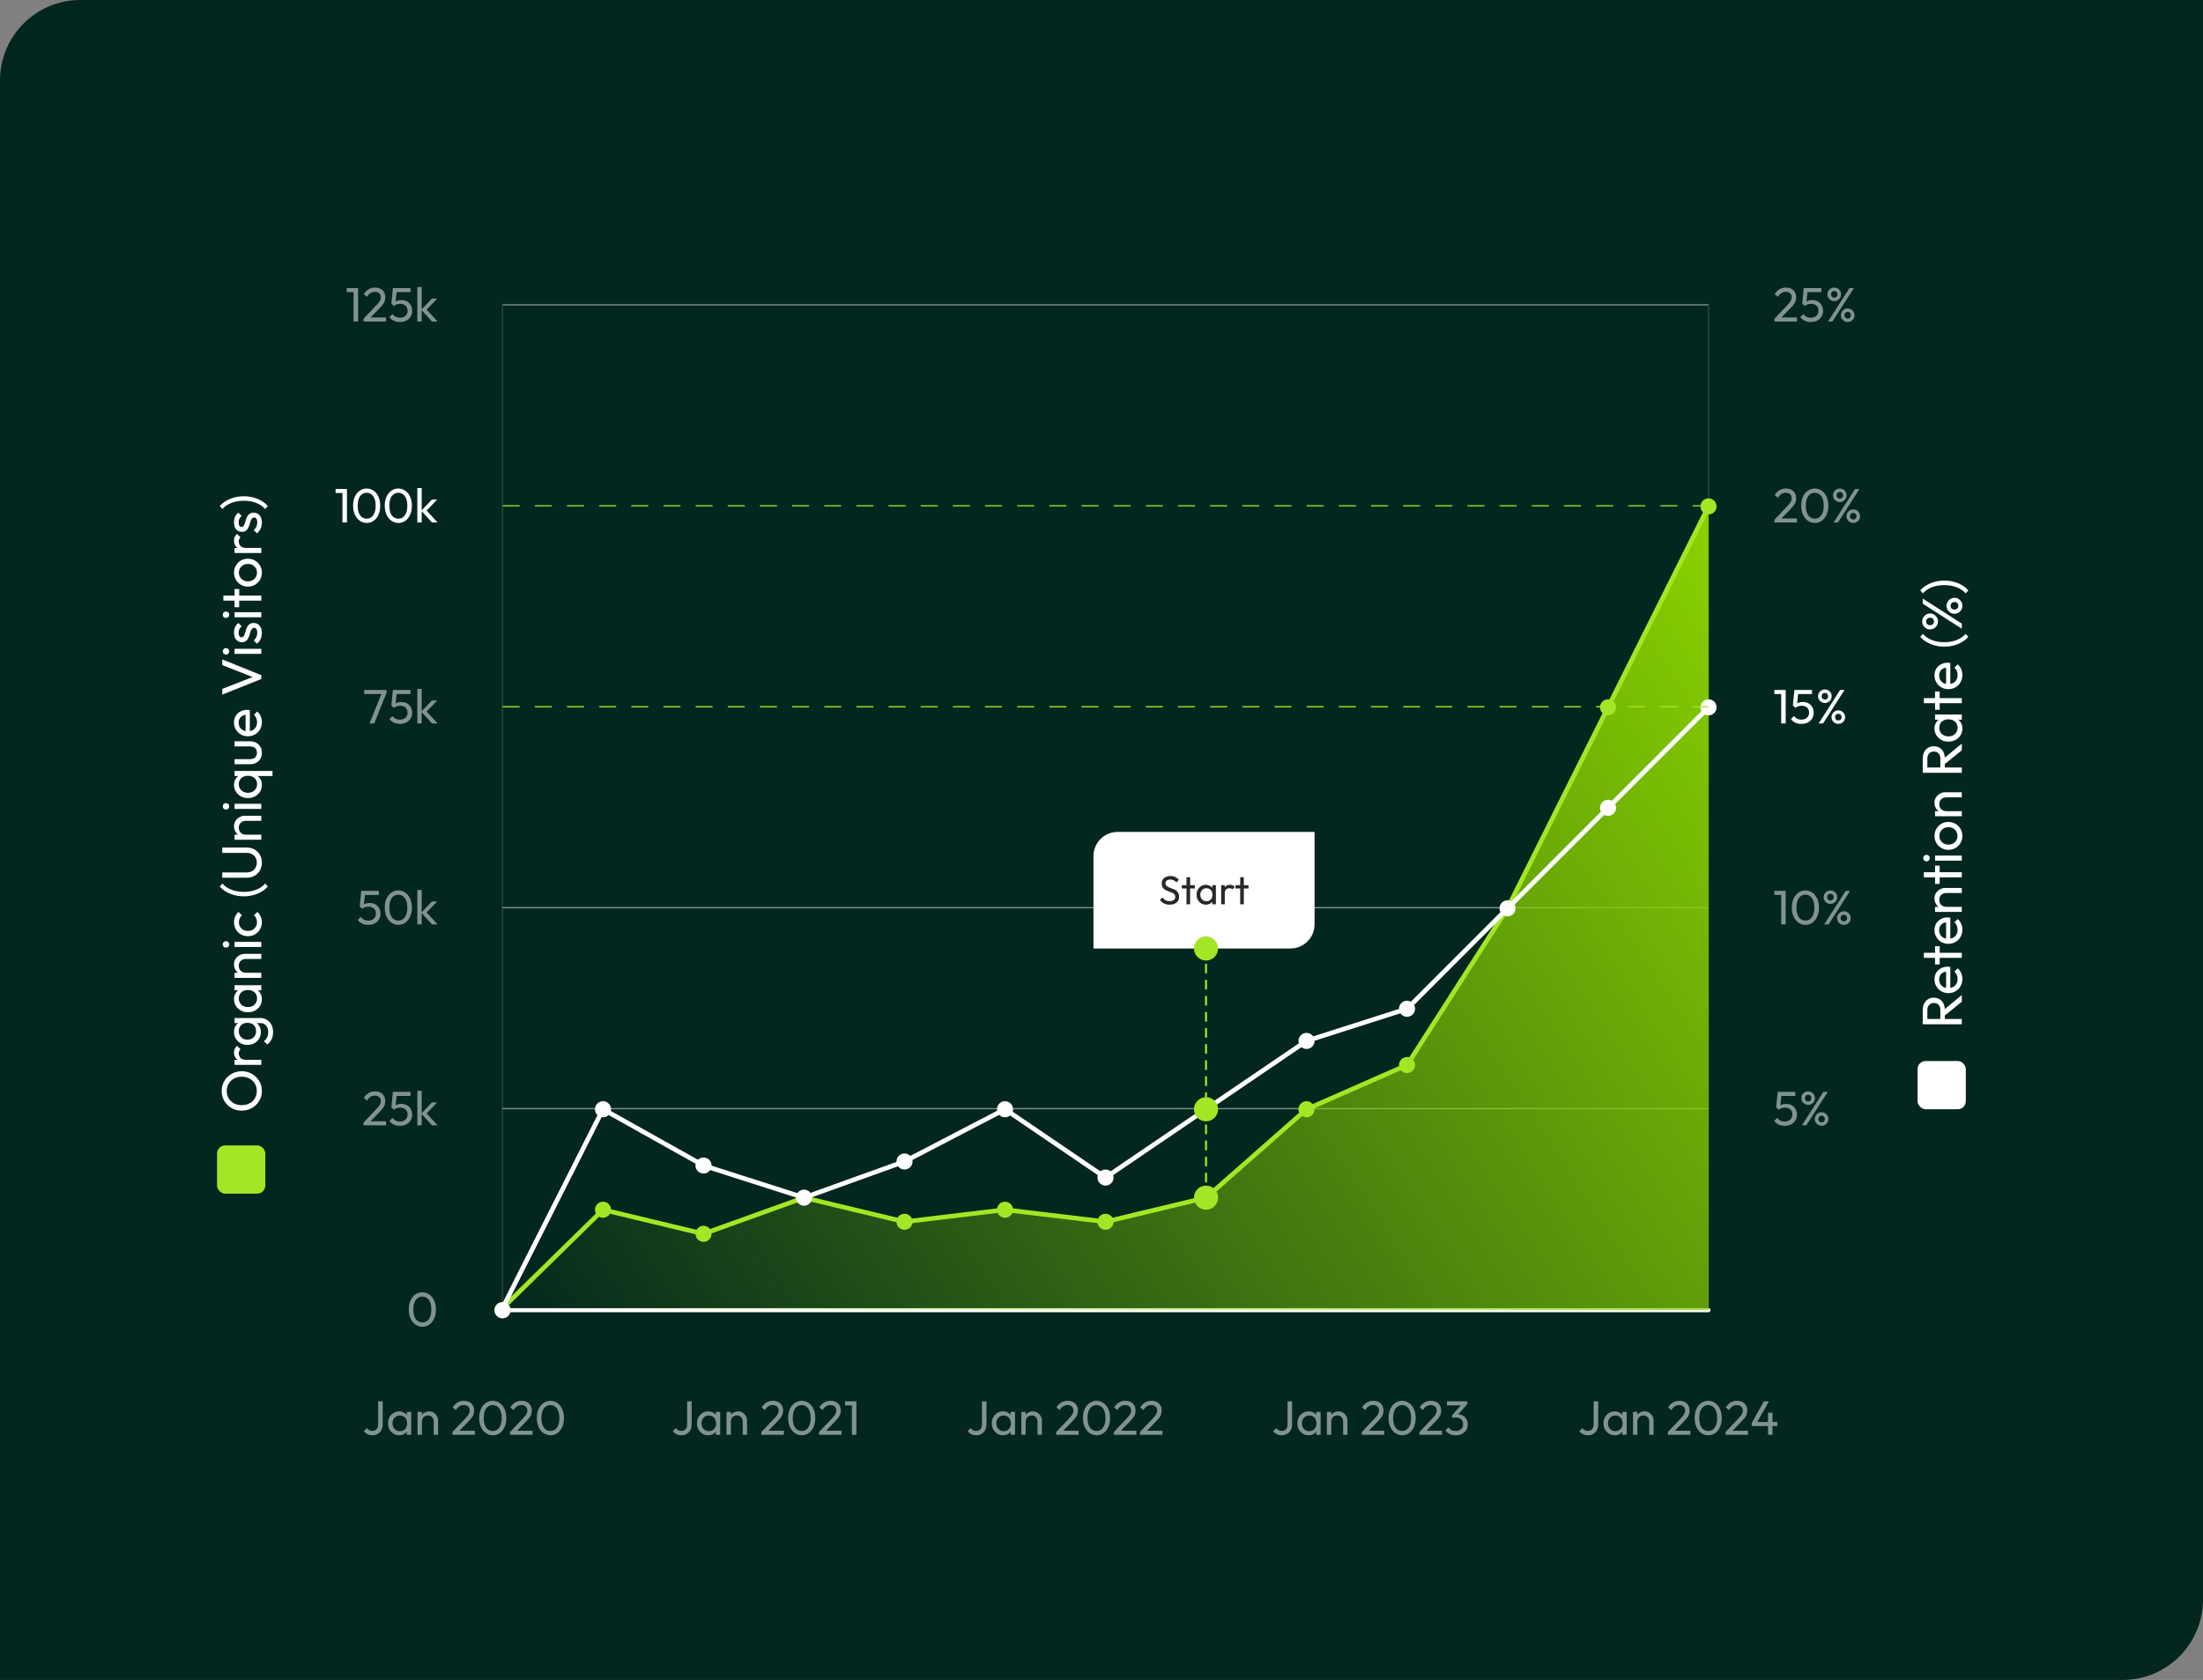 <svg width="548" height="418" viewBox="0 0 548 418" fill="none" xmlns="http://www.w3.org/2000/svg">
<rect x="0" y="0" width="548" height="418" fill="#808080" stroke="none"/>
<path d="M0 20C0 8.954 8.954 0 20 0H548V398C548 409.046 539.046 418 528 418H0V20Z" fill="#03271E"/>
<path opacity="0.5" d="M90.435 279.316L93.507 276.076C93.819 275.756 94.063 275.48 94.239 275.248C94.415 275.008 94.539 274.788 94.611 274.588C94.691 274.388 94.731 274.18 94.731 273.964C94.731 273.54 94.595 273.208 94.323 272.968C94.051 272.728 93.699 272.608 93.267 272.608C92.843 272.608 92.471 272.712 92.151 272.92C91.831 273.12 91.547 273.432 91.299 273.856L90.507 273.196C90.835 272.652 91.231 272.244 91.695 271.972C92.159 271.692 92.695 271.552 93.303 271.552C93.815 271.552 94.259 271.652 94.635 271.852C95.019 272.052 95.315 272.332 95.523 272.692C95.731 273.052 95.835 273.472 95.835 273.952C95.835 274.296 95.791 274.604 95.703 274.876C95.623 275.148 95.475 275.428 95.259 275.716C95.051 275.996 94.759 276.332 94.383 276.724L91.899 279.28L90.435 279.316ZM90.435 280V279.316L91.395 278.992H96.027V280H90.435ZM99.507 280.12C98.939 280.12 98.431 280.02 97.983 279.82C97.543 279.612 97.171 279.312 96.867 278.92L97.635 278.152C97.819 278.432 98.071 278.656 98.391 278.824C98.719 278.984 99.083 279.064 99.483 279.064C99.859 279.064 100.187 278.992 100.467 278.848C100.755 278.704 100.979 278.504 101.139 278.248C101.307 277.984 101.391 277.672 101.391 277.312C101.391 276.944 101.311 276.632 101.151 276.376C100.991 276.12 100.775 275.928 100.503 275.8C100.239 275.664 99.947 275.596 99.627 275.596C99.299 275.596 98.999 275.636 98.727 275.716C98.463 275.796 98.211 275.932 97.971 276.124L97.983 275.404C98.119 275.236 98.275 275.1 98.451 274.996C98.627 274.892 98.827 274.812 99.051 274.756C99.275 274.7 99.535 274.672 99.831 274.672C100.407 274.672 100.895 274.792 101.295 275.032C101.695 275.272 101.999 275.596 102.207 276.004C102.423 276.412 102.531 276.868 102.531 277.372C102.531 277.9 102.399 278.372 102.135 278.788C101.879 279.204 101.523 279.532 101.067 279.772C100.611 280.004 100.091 280.12 99.507 280.12ZM97.971 276.124L97.359 275.512L97.731 271.672H98.763L98.343 275.62L97.971 276.124ZM97.959 272.68L97.731 271.672H102.111V272.68H97.959ZM107.463 280L104.799 277.084L107.439 274.3H108.747L105.807 277.372L105.855 276.748L108.855 280H107.463ZM103.815 280V271.432H104.895V280H103.815Z" fill="white"/>
<path opacity="0.5" d="M105.085 330.12C104.461 330.12 103.889 329.944 103.369 329.592C102.857 329.24 102.449 328.744 102.145 328.104C101.841 327.456 101.689 326.696 101.689 325.824C101.689 324.952 101.837 324.196 102.133 323.556C102.437 322.916 102.845 322.424 103.357 322.08C103.869 321.728 104.433 321.552 105.049 321.552C105.681 321.552 106.253 321.728 106.765 322.08C107.277 322.424 107.681 322.916 107.977 323.556C108.281 324.196 108.433 324.956 108.433 325.836C108.433 326.708 108.281 327.468 107.977 328.116C107.681 328.756 107.277 329.252 106.765 329.604C106.261 329.948 105.701 330.12 105.085 330.12ZM105.061 329.052C105.501 329.052 105.885 328.932 106.213 328.692C106.549 328.444 106.813 328.08 107.005 327.6C107.197 327.12 107.293 326.528 107.293 325.824C107.293 325.12 107.197 324.532 107.005 324.06C106.813 323.58 106.549 323.22 106.213 322.98C105.877 322.732 105.489 322.608 105.049 322.608C104.617 322.608 104.233 322.732 103.897 322.98C103.561 323.22 103.297 323.58 103.105 324.06C102.921 324.532 102.829 325.12 102.829 325.824C102.829 326.528 102.921 327.12 103.105 327.6C103.297 328.08 103.561 328.444 103.897 328.692C104.233 328.932 104.621 329.052 105.061 329.052Z" fill="white"/>
<path opacity="0.5" d="M443.976 280.12C443.408 280.12 442.9 280.02 442.452 279.82C442.012 279.612 441.64 279.312 441.336 278.92L442.104 278.152C442.288 278.432 442.54 278.656 442.86 278.824C443.188 278.984 443.552 279.064 443.952 279.064C444.328 279.064 444.656 278.992 444.936 278.848C445.224 278.704 445.448 278.504 445.608 278.248C445.776 277.984 445.86 277.672 445.86 277.312C445.86 276.944 445.78 276.632 445.62 276.376C445.46 276.12 445.244 275.928 444.972 275.8C444.708 275.664 444.416 275.596 444.096 275.596C443.768 275.596 443.468 275.636 443.196 275.716C442.932 275.796 442.68 275.932 442.44 276.124L442.452 275.404C442.588 275.236 442.744 275.1 442.92 274.996C443.096 274.892 443.296 274.812 443.52 274.756C443.744 274.7 444.004 274.672 444.3 274.672C444.876 274.672 445.364 274.792 445.764 275.032C446.164 275.272 446.468 275.596 446.676 276.004C446.892 276.412 447 276.868 447 277.372C447 277.9 446.868 278.372 446.604 278.788C446.348 279.204 445.992 279.532 445.536 279.772C445.08 280.004 444.56 280.12 443.976 280.12ZM442.44 276.124L441.828 275.512L442.2 271.672H443.232L442.812 275.62L442.44 276.124ZM442.428 272.68L442.2 271.672H446.58V272.68H442.428ZM448.236 280L453.576 271.672H454.668L449.328 280H448.236ZM453.12 280.12C452.808 280.12 452.524 280.044 452.268 279.892C452.012 279.74 451.808 279.54 451.656 279.292C451.504 279.036 451.428 278.748 451.428 278.428C451.428 278.116 451.504 277.836 451.656 277.588C451.808 277.332 452.012 277.128 452.268 276.976C452.524 276.824 452.808 276.748 453.12 276.748C453.432 276.748 453.716 276.824 453.972 276.976C454.236 277.128 454.444 277.332 454.596 277.588C454.748 277.836 454.824 278.116 454.824 278.428C454.824 278.748 454.748 279.036 454.596 279.292C454.444 279.54 454.24 279.74 453.984 279.892C453.728 280.044 453.44 280.12 453.12 280.12ZM453.12 279.268C453.36 279.268 453.556 279.192 453.708 279.04C453.86 278.88 453.936 278.676 453.936 278.428C453.936 278.188 453.856 277.992 453.696 277.84C453.544 277.68 453.352 277.6 453.12 277.6C452.888 277.6 452.696 277.68 452.544 277.84C452.392 277.992 452.316 278.188 452.316 278.428C452.316 278.676 452.392 278.88 452.544 279.04C452.696 279.192 452.888 279.268 453.12 279.268ZM449.772 274.924C449.468 274.924 449.188 274.848 448.932 274.696C448.676 274.544 448.472 274.34 448.32 274.084C448.168 273.828 448.092 273.544 448.092 273.232C448.092 272.912 448.164 272.628 448.308 272.38C448.46 272.132 448.664 271.932 448.92 271.78C449.176 271.628 449.46 271.552 449.772 271.552C450.092 271.552 450.38 271.628 450.636 271.78C450.892 271.932 451.096 272.132 451.248 272.38C451.4 272.628 451.476 272.912 451.476 273.232C451.476 273.544 451.4 273.828 451.248 274.084C451.096 274.34 450.892 274.544 450.636 274.696C450.388 274.848 450.1 274.924 449.772 274.924ZM449.772 274.072C450.012 274.072 450.208 273.996 450.36 273.844C450.512 273.684 450.588 273.48 450.588 273.232C450.588 272.984 450.508 272.784 450.348 272.632C450.196 272.48 450.004 272.404 449.772 272.404C449.54 272.404 449.348 272.48 449.196 272.632C449.052 272.784 448.98 272.984 448.98 273.232C448.98 273.48 449.052 273.684 449.196 273.844C449.348 273.996 449.54 274.072 449.772 274.072Z" fill="white"/>
<path opacity="0.5" d="M443.076 230V221.672H444.192V230H443.076ZM441.372 222.68V221.672H444.072V222.68H441.372ZM449.12 230.12C448.496 230.12 447.924 229.944 447.404 229.592C446.892 229.24 446.484 228.744 446.18 228.104C445.876 227.456 445.724 226.696 445.724 225.824C445.724 224.952 445.872 224.196 446.168 223.556C446.472 222.916 446.88 222.424 447.392 222.08C447.904 221.728 448.468 221.552 449.084 221.552C449.716 221.552 450.288 221.728 450.8 222.08C451.312 222.424 451.716 222.916 452.012 223.556C452.316 224.196 452.468 224.956 452.468 225.836C452.468 226.708 452.316 227.468 452.012 228.116C451.716 228.756 451.312 229.252 450.8 229.604C450.296 229.948 449.736 230.12 449.12 230.12ZM449.096 229.052C449.536 229.052 449.92 228.932 450.248 228.692C450.584 228.444 450.848 228.08 451.04 227.6C451.232 227.12 451.328 226.528 451.328 225.824C451.328 225.12 451.232 224.532 451.04 224.06C450.848 223.58 450.584 223.22 450.248 222.98C449.912 222.732 449.524 222.608 449.084 222.608C448.652 222.608 448.268 222.732 447.932 222.98C447.596 223.22 447.332 223.58 447.14 224.06C446.956 224.532 446.864 225.12 446.864 225.824C446.864 226.528 446.956 227.12 447.14 227.6C447.332 228.08 447.596 228.444 447.932 228.692C448.268 228.932 448.656 229.052 449.096 229.052ZM453.779 230L459.119 221.672H460.211L454.871 230H453.779ZM458.663 230.12C458.351 230.12 458.067 230.044 457.811 229.892C457.555 229.74 457.351 229.54 457.199 229.292C457.047 229.036 456.971 228.748 456.971 228.428C456.971 228.116 457.047 227.836 457.199 227.588C457.351 227.332 457.555 227.128 457.811 226.976C458.067 226.824 458.351 226.748 458.663 226.748C458.975 226.748 459.259 226.824 459.515 226.976C459.779 227.128 459.987 227.332 460.139 227.588C460.291 227.836 460.367 228.116 460.367 228.428C460.367 228.748 460.291 229.036 460.139 229.292C459.987 229.54 459.783 229.74 459.527 229.892C459.271 230.044 458.983 230.12 458.663 230.12ZM458.663 229.268C458.903 229.268 459.099 229.192 459.251 229.04C459.403 228.88 459.479 228.676 459.479 228.428C459.479 228.188 459.399 227.992 459.239 227.84C459.087 227.68 458.895 227.6 458.663 227.6C458.431 227.6 458.239 227.68 458.087 227.84C457.935 227.992 457.859 228.188 457.859 228.428C457.859 228.676 457.935 228.88 458.087 229.04C458.239 229.192 458.431 229.268 458.663 229.268ZM455.315 224.924C455.011 224.924 454.731 224.848 454.475 224.696C454.219 224.544 454.015 224.34 453.863 224.084C453.711 223.828 453.635 223.544 453.635 223.232C453.635 222.912 453.707 222.628 453.851 222.38C454.003 222.132 454.207 221.932 454.463 221.78C454.719 221.628 455.003 221.552 455.315 221.552C455.635 221.552 455.923 221.628 456.179 221.78C456.435 221.932 456.639 222.132 456.791 222.38C456.943 222.628 457.019 222.912 457.019 223.232C457.019 223.544 456.943 223.828 456.791 224.084C456.639 224.34 456.435 224.544 456.179 224.696C455.931 224.848 455.643 224.924 455.315 224.924ZM455.315 224.072C455.555 224.072 455.751 223.996 455.903 223.844C456.055 223.684 456.131 223.48 456.131 223.232C456.131 222.984 456.051 222.784 455.891 222.632C455.739 222.48 455.547 222.404 455.315 222.404C455.083 222.404 454.891 222.48 454.739 222.632C454.595 222.784 454.523 222.984 454.523 223.232C454.523 223.48 454.595 223.684 454.739 223.844C454.891 223.996 455.083 224.072 455.315 224.072Z" fill="white"/>
<path d="M443.076 180V171.672H444.192V180H443.076ZM441.372 172.68V171.672H444.072V172.68H441.372ZM448.136 180.12C447.568 180.12 447.06 180.02 446.612 179.82C446.172 179.612 445.8 179.312 445.496 178.92L446.264 178.152C446.448 178.432 446.7 178.656 447.02 178.824C447.348 178.984 447.712 179.064 448.112 179.064C448.488 179.064 448.816 178.992 449.096 178.848C449.384 178.704 449.608 178.504 449.768 178.248C449.936 177.984 450.02 177.672 450.02 177.312C450.02 176.944 449.94 176.632 449.78 176.376C449.62 176.12 449.404 175.928 449.132 175.8C448.868 175.664 448.576 175.596 448.256 175.596C447.928 175.596 447.628 175.636 447.356 175.716C447.092 175.796 446.84 175.932 446.6 176.124L446.612 175.404C446.748 175.236 446.904 175.1 447.08 174.996C447.256 174.892 447.456 174.812 447.68 174.756C447.904 174.7 448.164 174.672 448.46 174.672C449.036 174.672 449.524 174.792 449.924 175.032C450.324 175.272 450.628 175.596 450.836 176.004C451.052 176.412 451.16 176.868 451.16 177.372C451.16 177.9 451.028 178.372 450.764 178.788C450.508 179.204 450.152 179.532 449.696 179.772C449.24 180.004 448.72 180.12 448.136 180.12ZM446.6 176.124L445.988 175.512L446.36 171.672H447.392L446.972 175.62L446.6 176.124ZM446.588 172.68L446.36 171.672H450.74V172.68H446.588ZM452.396 180L457.736 171.672H458.828L453.488 180H452.396ZM457.28 180.12C456.968 180.12 456.684 180.044 456.428 179.892C456.172 179.74 455.968 179.54 455.816 179.292C455.664 179.036 455.588 178.748 455.588 178.428C455.588 178.116 455.664 177.836 455.816 177.588C455.968 177.332 456.172 177.128 456.428 176.976C456.684 176.824 456.968 176.748 457.28 176.748C457.592 176.748 457.876 176.824 458.132 176.976C458.396 177.128 458.604 177.332 458.756 177.588C458.908 177.836 458.984 178.116 458.984 178.428C458.984 178.748 458.908 179.036 458.756 179.292C458.604 179.54 458.4 179.74 458.144 179.892C457.888 180.044 457.6 180.12 457.28 180.12ZM457.28 179.268C457.52 179.268 457.716 179.192 457.868 179.04C458.02 178.88 458.096 178.676 458.096 178.428C458.096 178.188 458.016 177.992 457.856 177.84C457.704 177.68 457.512 177.6 457.28 177.6C457.048 177.6 456.856 177.68 456.704 177.84C456.552 177.992 456.476 178.188 456.476 178.428C456.476 178.676 456.552 178.88 456.704 179.04C456.856 179.192 457.048 179.268 457.28 179.268ZM453.932 174.924C453.628 174.924 453.348 174.848 453.092 174.696C452.836 174.544 452.632 174.34 452.48 174.084C452.328 173.828 452.252 173.544 452.252 173.232C452.252 172.912 452.324 172.628 452.468 172.38C452.62 172.132 452.824 171.932 453.08 171.78C453.336 171.628 453.62 171.552 453.932 171.552C454.252 171.552 454.54 171.628 454.796 171.78C455.052 171.932 455.256 172.132 455.408 172.38C455.56 172.628 455.636 172.912 455.636 173.232C455.636 173.544 455.56 173.828 455.408 174.084C455.256 174.34 455.052 174.544 454.796 174.696C454.548 174.848 454.26 174.924 453.932 174.924ZM453.932 174.072C454.172 174.072 454.368 173.996 454.52 173.844C454.672 173.684 454.748 173.48 454.748 173.232C454.748 172.984 454.668 172.784 454.508 172.632C454.356 172.48 454.164 172.404 453.932 172.404C453.7 172.404 453.508 172.48 453.356 172.632C453.212 172.784 453.14 172.984 453.14 173.232C453.14 173.48 453.212 173.684 453.356 173.844C453.508 173.996 453.7 174.072 453.932 174.072Z" fill="white"/>
<path opacity="0.5" d="M441.396 129.316L444.468 126.076C444.78 125.756 445.024 125.48 445.2 125.248C445.376 125.008 445.5 124.788 445.572 124.588C445.652 124.388 445.692 124.18 445.692 123.964C445.692 123.54 445.556 123.208 445.284 122.968C445.012 122.728 444.66 122.608 444.228 122.608C443.804 122.608 443.432 122.712 443.112 122.92C442.792 123.12 442.508 123.432 442.26 123.856L441.468 123.196C441.796 122.652 442.192 122.244 442.656 121.972C443.12 121.692 443.656 121.552 444.264 121.552C444.776 121.552 445.22 121.652 445.596 121.852C445.98 122.052 446.276 122.332 446.484 122.692C446.692 123.052 446.796 123.472 446.796 123.952C446.796 124.296 446.752 124.604 446.664 124.876C446.584 125.148 446.436 125.428 446.22 125.716C446.012 125.996 445.72 126.332 445.344 126.724L442.86 129.28L441.396 129.316ZM441.396 130V129.316L442.356 128.992H446.988V130H441.396ZM451.452 130.12C450.828 130.12 450.256 129.944 449.736 129.592C449.224 129.24 448.816 128.744 448.512 128.104C448.208 127.456 448.056 126.696 448.056 125.824C448.056 124.952 448.204 124.196 448.5 123.556C448.804 122.916 449.212 122.424 449.724 122.08C450.236 121.728 450.8 121.552 451.416 121.552C452.048 121.552 452.62 121.728 453.132 122.08C453.644 122.424 454.048 122.916 454.344 123.556C454.648 124.196 454.8 124.956 454.8 125.836C454.8 126.708 454.648 127.468 454.344 128.116C454.048 128.756 453.644 129.252 453.132 129.604C452.628 129.948 452.068 130.12 451.452 130.12ZM451.428 129.052C451.868 129.052 452.252 128.932 452.58 128.692C452.916 128.444 453.18 128.08 453.372 127.6C453.564 127.12 453.66 126.528 453.66 125.824C453.66 125.12 453.564 124.532 453.372 124.06C453.18 123.58 452.916 123.22 452.58 122.98C452.244 122.732 451.856 122.608 451.416 122.608C450.984 122.608 450.6 122.732 450.264 122.98C449.928 123.22 449.664 123.58 449.472 124.06C449.288 124.532 449.196 125.12 449.196 125.824C449.196 126.528 449.288 127.12 449.472 127.6C449.664 128.08 449.928 128.444 450.264 128.692C450.6 128.932 450.988 129.052 451.428 129.052ZM456.111 130L461.451 121.672H462.543L457.203 130H456.111ZM460.995 130.12C460.683 130.12 460.399 130.044 460.143 129.892C459.887 129.74 459.683 129.54 459.531 129.292C459.379 129.036 459.303 128.748 459.303 128.428C459.303 128.116 459.379 127.836 459.531 127.588C459.683 127.332 459.887 127.128 460.143 126.976C460.399 126.824 460.683 126.748 460.995 126.748C461.307 126.748 461.591 126.824 461.847 126.976C462.111 127.128 462.319 127.332 462.471 127.588C462.623 127.836 462.699 128.116 462.699 128.428C462.699 128.748 462.623 129.036 462.471 129.292C462.319 129.54 462.115 129.74 461.859 129.892C461.603 130.044 461.315 130.12 460.995 130.12ZM460.995 129.268C461.235 129.268 461.431 129.192 461.583 129.04C461.735 128.88 461.811 128.676 461.811 128.428C461.811 128.188 461.731 127.992 461.571 127.84C461.419 127.68 461.227 127.6 460.995 127.6C460.763 127.6 460.571 127.68 460.419 127.84C460.267 127.992 460.191 128.188 460.191 128.428C460.191 128.676 460.267 128.88 460.419 129.04C460.571 129.192 460.763 129.268 460.995 129.268ZM457.647 124.924C457.343 124.924 457.063 124.848 456.807 124.696C456.551 124.544 456.347 124.34 456.195 124.084C456.043 123.828 455.967 123.544 455.967 123.232C455.967 122.912 456.039 122.628 456.183 122.38C456.335 122.132 456.539 121.932 456.795 121.78C457.051 121.628 457.335 121.552 457.647 121.552C457.967 121.552 458.255 121.628 458.511 121.78C458.767 121.932 458.971 122.132 459.123 122.38C459.275 122.628 459.351 122.912 459.351 123.232C459.351 123.544 459.275 123.828 459.123 124.084C458.971 124.34 458.767 124.544 458.511 124.696C458.263 124.848 457.975 124.924 457.647 124.924ZM457.647 124.072C457.887 124.072 458.083 123.996 458.235 123.844C458.387 123.684 458.463 123.48 458.463 123.232C458.463 122.984 458.383 122.784 458.223 122.632C458.071 122.48 457.879 122.404 457.647 122.404C457.415 122.404 457.223 122.48 457.071 122.632C456.927 122.784 456.855 122.984 456.855 123.232C456.855 123.48 456.927 123.684 457.071 123.844C457.223 123.996 457.415 124.072 457.647 124.072Z" fill="white"/>
<path opacity="0.5" d="M441.396 79.316L444.468 76.076C444.78 75.756 445.024 75.48 445.2 75.248C445.376 75.008 445.5 74.788 445.572 74.588C445.652 74.388 445.692 74.18 445.692 73.964C445.692 73.54 445.556 73.208 445.284 72.968C445.012 72.728 444.66 72.608 444.228 72.608C443.804 72.608 443.432 72.712 443.112 72.92C442.792 73.12 442.508 73.432 442.26 73.856L441.468 73.196C441.796 72.652 442.192 72.244 442.656 71.972C443.12 71.692 443.656 71.552 444.264 71.552C444.776 71.552 445.22 71.652 445.596 71.852C445.98 72.052 446.276 72.332 446.484 72.692C446.692 73.052 446.796 73.472 446.796 73.952C446.796 74.296 446.752 74.604 446.664 74.876C446.584 75.148 446.436 75.428 446.22 75.716C446.012 75.996 445.72 76.332 445.344 76.724L442.86 79.28L441.396 79.316ZM441.396 80V79.316L442.356 78.992H446.988V80H441.396ZM450.468 80.12C449.9 80.12 449.392 80.02 448.944 79.82C448.504 79.612 448.132 79.312 447.828 78.92L448.596 78.152C448.78 78.432 449.032 78.656 449.352 78.824C449.68 78.984 450.044 79.064 450.444 79.064C450.82 79.064 451.148 78.992 451.428 78.848C451.716 78.704 451.94 78.504 452.1 78.248C452.268 77.984 452.352 77.672 452.352 77.312C452.352 76.944 452.272 76.632 452.112 76.376C451.952 76.12 451.736 75.928 451.464 75.8C451.2 75.664 450.908 75.596 450.588 75.596C450.26 75.596 449.96 75.636 449.688 75.716C449.424 75.796 449.172 75.932 448.932 76.124L448.944 75.404C449.08 75.236 449.236 75.1 449.412 74.996C449.588 74.892 449.788 74.812 450.012 74.756C450.236 74.7 450.496 74.672 450.792 74.672C451.368 74.672 451.856 74.792 452.256 75.032C452.656 75.272 452.96 75.596 453.168 76.004C453.384 76.412 453.492 76.868 453.492 77.372C453.492 77.9 453.36 78.372 453.096 78.788C452.84 79.204 452.484 79.532 452.028 79.772C451.572 80.004 451.052 80.12 450.468 80.12ZM448.932 76.124L448.32 75.512L448.692 71.672H449.724L449.304 75.62L448.932 76.124ZM448.92 72.68L448.692 71.672H453.072V72.68H448.92ZM454.728 80L460.068 71.672H461.16L455.82 80H454.728ZM459.612 80.12C459.3 80.12 459.016 80.044 458.76 79.892C458.504 79.74 458.3 79.54 458.148 79.292C457.996 79.036 457.92 78.748 457.92 78.428C457.92 78.116 457.996 77.836 458.148 77.588C458.3 77.332 458.504 77.128 458.76 76.976C459.016 76.824 459.3 76.748 459.612 76.748C459.924 76.748 460.208 76.824 460.464 76.976C460.728 77.128 460.936 77.332 461.088 77.588C461.24 77.836 461.316 78.116 461.316 78.428C461.316 78.748 461.24 79.036 461.088 79.292C460.936 79.54 460.732 79.74 460.476 79.892C460.22 80.044 459.932 80.12 459.612 80.12ZM459.612 79.268C459.852 79.268 460.048 79.192 460.2 79.04C460.352 78.88 460.428 78.676 460.428 78.428C460.428 78.188 460.348 77.992 460.188 77.84C460.036 77.68 459.844 77.6 459.612 77.6C459.38 77.6 459.188 77.68 459.036 77.84C458.884 77.992 458.808 78.188 458.808 78.428C458.808 78.676 458.884 78.88 459.036 79.04C459.188 79.192 459.38 79.268 459.612 79.268ZM456.264 74.924C455.96 74.924 455.68 74.848 455.424 74.696C455.168 74.544 454.964 74.34 454.812 74.084C454.66 73.828 454.584 73.544 454.584 73.232C454.584 72.912 454.656 72.628 454.8 72.38C454.952 72.132 455.156 71.932 455.412 71.78C455.668 71.628 455.952 71.552 456.264 71.552C456.584 71.552 456.872 71.628 457.128 71.78C457.384 71.932 457.588 72.132 457.74 72.38C457.892 72.628 457.968 72.912 457.968 73.232C457.968 73.544 457.892 73.828 457.74 74.084C457.588 74.34 457.384 74.544 457.128 74.696C456.88 74.848 456.592 74.924 456.264 74.924ZM456.264 74.072C456.504 74.072 456.7 73.996 456.852 73.844C457.004 73.684 457.08 73.48 457.08 73.232C457.08 72.984 457 72.784 456.84 72.632C456.688 72.48 456.496 72.404 456.264 72.404C456.032 72.404 455.84 72.48 455.688 72.632C455.544 72.784 455.472 72.984 455.472 73.232C455.472 73.48 455.544 73.684 455.688 73.844C455.84 73.996 456.032 74.072 456.264 74.072Z" fill="white"/>
<path opacity="0.5" d="M91.632 230.12C91.064 230.12 90.556 230.02 90.108 229.82C89.668 229.612 89.296 229.312 88.992 228.92L89.76 228.152C89.944 228.432 90.196 228.656 90.516 228.824C90.844 228.984 91.208 229.064 91.608 229.064C91.984 229.064 92.312 228.992 92.592 228.848C92.88 228.704 93.104 228.504 93.264 228.248C93.432 227.984 93.516 227.672 93.516 227.312C93.516 226.944 93.436 226.632 93.276 226.376C93.116 226.12 92.9 225.928 92.628 225.8C92.364 225.664 92.072 225.596 91.752 225.596C91.424 225.596 91.124 225.636 90.852 225.716C90.588 225.796 90.336 225.932 90.096 226.124L90.108 225.404C90.244 225.236 90.4 225.1 90.576 224.996C90.752 224.892 90.952 224.812 91.176 224.756C91.4 224.7 91.66 224.672 91.956 224.672C92.532 224.672 93.02 224.792 93.42 225.032C93.82 225.272 94.124 225.596 94.332 226.004C94.548 226.412 94.656 226.868 94.656 227.372C94.656 227.9 94.524 228.372 94.26 228.788C94.004 229.204 93.648 229.532 93.192 229.772C92.736 230.004 92.216 230.12 91.632 230.12ZM90.096 226.124L89.484 225.512L89.856 221.672H90.888L90.468 225.62L90.096 226.124ZM90.084 222.68L89.856 221.672H94.236V222.68H90.084ZM99.108 230.12C98.484 230.12 97.912 229.944 97.392 229.592C96.88 229.24 96.472 228.744 96.168 228.104C95.864 227.456 95.712 226.696 95.712 225.824C95.712 224.952 95.86 224.196 96.156 223.556C96.46 222.916 96.868 222.424 97.38 222.08C97.892 221.728 98.456 221.552 99.072 221.552C99.704 221.552 100.276 221.728 100.788 222.08C101.3 222.424 101.704 222.916 102 223.556C102.304 224.196 102.456 224.956 102.456 225.836C102.456 226.708 102.304 227.468 102 228.116C101.704 228.756 101.3 229.252 100.788 229.604C100.284 229.948 99.724 230.12 99.108 230.12ZM99.084 229.052C99.524 229.052 99.908 228.932 100.236 228.692C100.572 228.444 100.836 228.08 101.028 227.6C101.22 227.12 101.316 226.528 101.316 225.824C101.316 225.12 101.22 224.532 101.028 224.06C100.836 223.58 100.572 223.22 100.236 222.98C99.9 222.732 99.512 222.608 99.072 222.608C98.64 222.608 98.256 222.732 97.92 222.98C97.584 223.22 97.32 223.58 97.128 224.06C96.944 224.532 96.852 225.12 96.852 225.824C96.852 226.528 96.944 227.12 97.128 227.6C97.32 228.08 97.584 228.444 97.92 228.692C98.256 228.932 98.644 229.052 99.084 229.052ZM107.463 230L104.799 227.084L107.439 224.3H108.747L105.807 227.372L105.855 226.748L108.855 230H107.463ZM103.815 230V221.432H104.895V230H103.815Z" fill="white"/>
<path opacity="0.5" d="M91.907 180L95.027 172.332L96.143 172.368L93.095 180H91.907ZM90.599 172.68V171.672H96.143V172.368L95.651 172.68H90.599ZM99.507 180.12C98.939 180.12 98.431 180.02 97.983 179.82C97.543 179.612 97.171 179.312 96.867 178.92L97.635 178.152C97.819 178.432 98.071 178.656 98.391 178.824C98.719 178.984 99.083 179.064 99.483 179.064C99.859 179.064 100.187 178.992 100.467 178.848C100.755 178.704 100.979 178.504 101.139 178.248C101.307 177.984 101.391 177.672 101.391 177.312C101.391 176.944 101.311 176.632 101.151 176.376C100.991 176.12 100.775 175.928 100.503 175.8C100.239 175.664 99.947 175.596 99.627 175.596C99.299 175.596 98.999 175.636 98.727 175.716C98.463 175.796 98.211 175.932 97.971 176.124L97.983 175.404C98.119 175.236 98.275 175.1 98.451 174.996C98.627 174.892 98.827 174.812 99.051 174.756C99.275 174.7 99.535 174.672 99.831 174.672C100.407 174.672 100.895 174.792 101.295 175.032C101.695 175.272 101.999 175.596 102.207 176.004C102.423 176.412 102.531 176.868 102.531 177.372C102.531 177.9 102.399 178.372 102.135 178.788C101.879 179.204 101.523 179.532 101.067 179.772C100.611 180.004 100.091 180.12 99.507 180.12ZM97.971 176.124L97.359 175.512L97.731 171.672H98.763L98.343 175.62L97.971 176.124ZM97.959 172.68L97.731 171.672H102.111V172.68H97.959ZM107.463 180L104.799 177.084L107.439 174.3H108.747L105.807 177.372L105.855 176.748L108.855 180H107.463ZM103.815 180V171.432H104.895V180H103.815Z" fill="white"/>
<path d="M85.189 130V121.672H86.305V130H85.189ZM83.485 122.68V121.672H86.185V122.68H83.485ZM91.233 130.12C90.609 130.12 90.037 129.944 89.517 129.592C89.005 129.24 88.597 128.744 88.293 128.104C87.989 127.456 87.837 126.696 87.837 125.824C87.837 124.952 87.985 124.196 88.281 123.556C88.585 122.916 88.993 122.424 89.505 122.08C90.017 121.728 90.581 121.552 91.197 121.552C91.829 121.552 92.401 121.728 92.913 122.08C93.425 122.424 93.829 122.916 94.125 123.556C94.429 124.196 94.581 124.956 94.581 125.836C94.581 126.708 94.429 127.468 94.125 128.116C93.829 128.756 93.425 129.252 92.913 129.604C92.409 129.948 91.849 130.12 91.233 130.12ZM91.209 129.052C91.649 129.052 92.033 128.932 92.361 128.692C92.697 128.444 92.961 128.08 93.153 127.6C93.345 127.12 93.441 126.528 93.441 125.824C93.441 125.12 93.345 124.532 93.153 124.06C92.961 123.58 92.697 123.22 92.361 122.98C92.025 122.732 91.637 122.608 91.197 122.608C90.765 122.608 90.381 122.732 90.045 122.98C89.709 123.22 89.445 123.58 89.253 124.06C89.069 124.532 88.977 125.12 88.977 125.824C88.977 126.528 89.069 127.12 89.253 127.6C89.445 128.08 89.709 128.444 90.045 128.692C90.381 128.932 90.769 129.052 91.209 129.052ZM99.108 130.12C98.484 130.12 97.912 129.944 97.392 129.592C96.88 129.24 96.472 128.744 96.168 128.104C95.864 127.456 95.712 126.696 95.712 125.824C95.712 124.952 95.86 124.196 96.156 123.556C96.46 122.916 96.868 122.424 97.38 122.08C97.892 121.728 98.456 121.552 99.072 121.552C99.704 121.552 100.276 121.728 100.788 122.08C101.3 122.424 101.704 122.916 102 123.556C102.304 124.196 102.456 124.956 102.456 125.836C102.456 126.708 102.304 127.468 102 128.116C101.704 128.756 101.3 129.252 100.788 129.604C100.284 129.948 99.724 130.12 99.108 130.12ZM99.084 129.052C99.524 129.052 99.908 128.932 100.236 128.692C100.572 128.444 100.836 128.08 101.028 127.6C101.22 127.12 101.316 126.528 101.316 125.824C101.316 125.12 101.22 124.532 101.028 124.06C100.836 123.58 100.572 123.22 100.236 122.98C99.9 122.732 99.512 122.608 99.072 122.608C98.64 122.608 98.256 122.732 97.92 122.98C97.584 123.22 97.32 123.58 97.128 124.06C96.944 124.532 96.852 125.12 96.852 125.824C96.852 126.528 96.944 127.12 97.128 127.6C97.32 128.08 97.584 128.444 97.92 128.692C98.256 128.932 98.644 129.052 99.084 129.052ZM107.463 130L104.799 127.084L107.439 124.3H108.747L105.807 127.372L105.855 126.748L108.855 130H107.463ZM103.815 130V121.432H104.895V130H103.815Z" fill="white"/>
<path opacity="0.5" d="M87.955 80V71.672H89.071V80H87.955ZM86.251 72.68V71.672H88.951V72.68H86.251ZM90.435 79.316L93.507 76.076C93.819 75.756 94.063 75.48 94.239 75.248C94.415 75.008 94.539 74.788 94.611 74.588C94.691 74.388 94.731 74.18 94.731 73.964C94.731 73.54 94.595 73.208 94.323 72.968C94.051 72.728 93.699 72.608 93.267 72.608C92.843 72.608 92.471 72.712 92.151 72.92C91.831 73.12 91.547 73.432 91.299 73.856L90.507 73.196C90.835 72.652 91.231 72.244 91.695 71.972C92.159 71.692 92.695 71.552 93.303 71.552C93.815 71.552 94.259 71.652 94.635 71.852C95.019 72.052 95.315 72.332 95.523 72.692C95.731 73.052 95.835 73.472 95.835 73.952C95.835 74.296 95.791 74.604 95.703 74.876C95.623 75.148 95.475 75.428 95.259 75.716C95.051 75.996 94.759 76.332 94.383 76.724L91.899 79.28L90.435 79.316ZM90.435 80V79.316L91.395 78.992H96.027V80H90.435ZM99.507 80.12C98.939 80.12 98.431 80.02 97.983 79.82C97.543 79.612 97.171 79.312 96.867 78.92L97.635 78.152C97.819 78.432 98.071 78.656 98.391 78.824C98.719 78.984 99.083 79.064 99.483 79.064C99.859 79.064 100.187 78.992 100.467 78.848C100.755 78.704 100.979 78.504 101.139 78.248C101.307 77.984 101.391 77.672 101.391 77.312C101.391 76.944 101.311 76.632 101.151 76.376C100.991 76.12 100.775 75.928 100.503 75.8C100.239 75.664 99.947 75.596 99.627 75.596C99.299 75.596 98.999 75.636 98.727 75.716C98.463 75.796 98.211 75.932 97.971 76.124L97.983 75.404C98.119 75.236 98.275 75.1 98.451 74.996C98.627 74.892 98.827 74.812 99.051 74.756C99.275 74.7 99.535 74.672 99.831 74.672C100.407 74.672 100.895 74.792 101.295 75.032C101.695 75.272 101.999 75.596 102.207 76.004C102.423 76.412 102.531 76.868 102.531 77.372C102.531 77.9 102.399 78.372 102.135 78.788C101.879 79.204 101.523 79.532 101.067 79.772C100.611 80.004 100.091 80.12 99.507 80.12ZM97.971 76.124L97.359 75.512L97.731 71.672H98.763L98.343 75.62L97.971 76.124ZM97.959 72.68L97.731 71.672H102.111V72.68H97.959ZM107.463 80L104.799 77.084L107.439 74.3H108.747L105.807 77.372L105.855 76.748L108.855 80H107.463ZM103.815 80V71.432H104.895V80H103.815Z" fill="white"/>
<path d="M125 326C242.157 326 307.843 326 425 326" stroke="white" stroke-linecap="round"/>
<line opacity="0.5" x1="125" y1="275.85" x2="425" y2="275.85" stroke="white" stroke-width="0.3"/>
<line opacity="0.5" x1="125" y1="225.85" x2="425" y2="225.85" stroke="white" stroke-width="0.3"/>
<line opacity="0.5" x1="125" y1="75.85" x2="425" y2="75.85" stroke="white" stroke-width="0.3"/>
<g opacity="0.3">
<path opacity="0.5" d="M125 326C125 228.369 125 173.631 125 76" stroke="white" stroke-width="0.3"/>
<path opacity="0.5" d="M425 326C425 228.369 425 173.631 425 76" stroke="white" stroke-width="0.3"/>
</g>
<path d="M425 126L375 226L350 265L325 276L300 298L275 304L250 301L225 304L200 298L175 307L150 301L125 326H295H425V126Z" fill="url(#paint0_linear_9230_32990)"/>
<path d="M125 325.5L150 301L175 307L200 298L225 304L250 301L275 304L300 298L325 276L350 265L375 226L425 126" stroke="#A3E625" stroke-width="1.147" stroke-linecap="round"/>
<circle cx="125" cy="326" r="2" fill="#A3E625"/>
<circle cx="150" cy="301" r="2" fill="#A3E625"/>
<circle cx="175" cy="307" r="2" fill="#A3E625"/>
<circle cx="225" cy="304" r="2" fill="#A3E625"/>
<circle cx="250" cy="301" r="2" fill="#A3E625"/>
<circle cx="275" cy="304" r="2" fill="#A3E625"/>
<circle cx="300" cy="298" r="3" fill="#A3E625"/>
<circle cx="325" cy="276" r="2" fill="#A3E625"/>
<circle cx="350" cy="265" r="2" fill="#A3E625"/>
<circle cx="400" cy="176" r="2" fill="#A3E625"/>
<circle cx="425" cy="126" r="2" fill="#A3E625"/>
<path d="M125 325.5L150 276L175 290L200 298L225 289L250 276L275 293L300 276L325 259L350 251L375 226L400 201L425 176" stroke="white" stroke-width="1.147" stroke-linecap="round"/>
<circle cx="125" cy="326" r="1.5" fill="white" stroke="white"/>
<circle cx="150" cy="276" r="1.5" fill="white" stroke="white"/>
<circle cx="175" cy="290" r="1.5" fill="white" stroke="white"/>
<circle cx="200" cy="298" r="1.5" fill="white" stroke="white"/>
<circle cx="225" cy="289" r="1.5" fill="white" stroke="white"/>
<circle cx="250" cy="276" r="1.5" fill="white" stroke="white"/>
<circle cx="275" cy="293" r="1.5" fill="white" stroke="white"/>
<circle cx="300" cy="276" r="3" fill="#A3E625"/>
<circle cx="325" cy="259" r="1.5" fill="white" stroke="white"/>
<circle cx="350" cy="251" r="1.5" fill="white" stroke="white"/>
<circle cx="375" cy="226" r="1.5" fill="white" stroke="white"/>
<circle cx="400" cy="201" r="1.5" fill="white" stroke="white"/>
<circle cx="425" cy="176" r="1.5" fill="white" stroke="white"/>
<path d="M65.14 271.428C65.14 272.119 65.014 272.763 64.762 273.36C64.501 273.957 64.141 274.48 63.684 274.928C63.217 275.376 62.681 275.726 62.074 275.978C61.467 276.221 60.819 276.342 60.128 276.342C59.428 276.342 58.779 276.221 58.182 275.978C57.575 275.726 57.043 275.381 56.586 274.942C56.129 274.494 55.774 273.976 55.522 273.388C55.27 272.791 55.144 272.147 55.144 271.456C55.144 270.765 55.27 270.126 55.522 269.538C55.774 268.941 56.129 268.418 56.586 267.97C57.043 267.522 57.575 267.172 58.182 266.92C58.789 266.668 59.442 266.542 60.142 266.542C60.833 266.542 61.481 266.668 62.088 266.92C62.695 267.172 63.227 267.522 63.684 267.97C64.141 268.409 64.501 268.927 64.762 269.524C65.014 270.112 65.14 270.747 65.14 271.428ZM63.88 271.456C63.88 270.756 63.721 270.145 63.404 269.622C63.077 269.09 62.634 268.67 62.074 268.362C61.505 268.054 60.856 267.9 60.128 267.9C59.587 267.9 59.092 267.989 58.644 268.166C58.187 268.343 57.79 268.591 57.454 268.908C57.118 269.225 56.861 269.599 56.684 270.028C56.497 270.457 56.404 270.933 56.404 271.456C56.404 272.147 56.563 272.758 56.88 273.29C57.197 273.813 57.636 274.228 58.196 274.536C58.756 274.835 59.4 274.984 60.128 274.984C60.669 274.984 61.173 274.9 61.64 274.732C62.097 274.555 62.494 274.312 62.83 274.004C63.157 273.687 63.413 273.313 63.6 272.884C63.787 272.445 63.88 271.969 63.88 271.456ZM65 264.961L58.35 264.961L58.35 263.701L65 263.701L65 264.961ZM61.206 263.701L60.996 264.177C60.147 264.177 59.47 263.981 58.966 263.589C58.462 263.197 58.21 262.632 58.21 261.895C58.21 261.559 58.271 261.255 58.392 260.985C58.504 260.714 58.695 260.462 58.966 260.229L59.82 261.055C59.671 261.195 59.563 261.349 59.498 261.517C59.433 261.685 59.4 261.881 59.4 262.105C59.4 262.571 59.549 262.954 59.848 263.253C60.147 263.551 60.599 263.701 61.206 263.701ZM67.926 256.802C67.926 257.484 67.8 258.09 67.548 258.622C67.296 259.145 66.941 259.565 66.484 259.882L65.658 259.07C66.003 258.8 66.265 258.478 66.442 258.104C66.629 257.731 66.722 257.288 66.722 256.774C66.722 256.093 66.54 255.556 66.176 255.164C65.821 254.763 65.341 254.562 64.734 254.562L63.082 254.562L61.584 254.338L60.1 254.562L58.35 254.562L58.35 253.302L64.734 253.302C65.369 253.302 65.924 253.452 66.4 253.75C66.876 254.04 67.249 254.45 67.52 254.982C67.791 255.505 67.926 256.112 67.926 256.802ZM64.888 256.802C64.888 257.409 64.743 257.955 64.454 258.44C64.165 258.916 63.768 259.294 63.264 259.574C62.751 259.854 62.177 259.994 61.542 259.994C60.907 259.994 60.343 259.854 59.848 259.574C59.344 259.294 58.947 258.916 58.658 258.44C58.359 257.955 58.21 257.409 58.21 256.802C58.21 256.28 58.313 255.818 58.518 255.416C58.723 255.015 59.013 254.698 59.386 254.464C59.75 254.222 60.179 254.091 60.674 254.072L62.438 254.072C62.923 254.1 63.353 254.236 63.726 254.478C64.09 254.712 64.375 255.029 64.58 255.43C64.785 255.832 64.888 256.289 64.888 256.802ZM63.698 256.55C63.698 256.14 63.609 255.78 63.432 255.472C63.255 255.155 63.007 254.912 62.69 254.744C62.363 254.576 61.985 254.492 61.556 254.492C61.127 254.492 60.753 254.581 60.436 254.758C60.109 254.926 59.857 255.164 59.68 255.472C59.493 255.78 59.4 256.144 59.4 256.564C59.4 256.984 59.493 257.353 59.68 257.67C59.857 257.988 60.109 258.24 60.436 258.426C60.753 258.604 61.122 258.692 61.542 258.692C61.962 258.692 62.335 258.604 62.662 258.426C62.989 258.24 63.245 257.988 63.432 257.67C63.609 257.344 63.698 256.97 63.698 256.55ZM65.14 248.625C65.14 249.232 64.991 249.782 64.692 250.277C64.384 250.772 63.969 251.164 63.446 251.453C62.923 251.733 62.335 251.873 61.682 251.873C61.029 251.873 60.441 251.733 59.918 251.453C59.395 251.164 58.98 250.776 58.672 250.291C58.364 249.796 58.21 249.241 58.21 248.625C58.21 248.121 58.317 247.673 58.532 247.281C58.737 246.88 59.027 246.558 59.4 246.315C59.764 246.072 60.189 245.937 60.674 245.909L62.676 245.909C63.152 245.937 63.577 246.072 63.95 246.315C64.323 246.548 64.617 246.866 64.832 247.267C65.037 247.659 65.14 248.112 65.14 248.625ZM63.95 248.415C63.95 247.79 63.74 247.286 63.32 246.903C62.891 246.52 62.345 246.329 61.682 246.329C61.225 246.329 60.828 246.418 60.492 246.595C60.147 246.763 59.881 247.006 59.694 247.323C59.498 247.64 59.4 248.009 59.4 248.429C59.4 248.849 59.498 249.222 59.694 249.549C59.89 249.866 60.161 250.118 60.506 250.305C60.842 250.482 61.229 250.571 61.668 250.571C62.116 250.571 62.513 250.482 62.858 250.305C63.194 250.118 63.46 249.862 63.656 249.535C63.852 249.208 63.95 248.835 63.95 248.415ZM65 246.413L63.208 246.413L61.584 246.175L59.974 246.413L58.35 246.413L58.35 245.139L65 245.139L65 246.413ZM65 238.601L61.122 238.601C60.618 238.601 60.203 238.759 59.876 239.077C59.549 239.394 59.386 239.805 59.386 240.309C59.386 240.645 59.461 240.943 59.61 241.205C59.759 241.466 59.965 241.671 60.226 241.821C60.487 241.97 60.786 242.045 61.122 242.045L60.828 242.563C60.324 242.563 59.876 242.451 59.484 242.227C59.092 242.003 58.784 241.69 58.56 241.289C58.327 240.887 58.21 240.435 58.21 239.931C58.21 239.427 58.336 238.983 58.588 238.601C58.84 238.209 59.171 237.901 59.582 237.677C59.983 237.453 60.413 237.341 60.87 237.341L65 237.341L65 238.601ZM65 243.305L58.35 243.305L58.35 242.045L65 242.045L65 243.305ZM65 235.621L58.35 235.621L58.35 234.361L65 234.361L65 235.621ZM57.02 234.991C57.02 235.224 56.945 235.415 56.796 235.565C56.637 235.714 56.441 235.789 56.208 235.789C55.984 235.789 55.797 235.714 55.648 235.565C55.489 235.415 55.41 235.224 55.41 234.991C55.41 234.757 55.489 234.566 55.648 234.417C55.797 234.267 55.984 234.193 56.208 234.193C56.441 234.193 56.637 234.267 56.796 234.417C56.945 234.566 57.02 234.757 57.02 234.991ZM65.14 229.466C65.14 230.119 64.986 230.712 64.678 231.244C64.37 231.766 63.955 232.182 63.432 232.49C62.9 232.788 62.312 232.938 61.668 232.938C61.015 232.938 60.427 232.788 59.904 232.49C59.381 232.182 58.971 231.766 58.672 231.244C58.364 230.712 58.21 230.119 58.21 229.466C58.21 228.952 58.308 228.476 58.504 228.038C58.691 227.599 58.966 227.221 59.33 226.904L60.17 227.744C59.927 227.949 59.745 228.201 59.624 228.5C59.493 228.789 59.428 229.111 59.428 229.466C59.428 229.886 59.526 230.259 59.722 230.586C59.909 230.912 60.17 231.169 60.506 231.356C60.842 231.542 61.229 231.636 61.668 231.636C62.107 231.636 62.494 231.542 62.83 231.356C63.166 231.169 63.432 230.912 63.628 230.586C63.824 230.259 63.922 229.886 63.922 229.466C63.922 229.111 63.861 228.789 63.74 228.5C63.609 228.201 63.423 227.944 63.18 227.73L64.02 226.904C64.375 227.212 64.65 227.59 64.846 228.038C65.042 228.476 65.14 228.952 65.14 229.466ZM66.624 220.572C66.195 221.085 65.663 221.524 65.028 221.888C64.403 222.252 63.717 222.532 62.97 222.728C62.223 222.924 61.449 223.022 60.646 223.022C59.843 223.022 59.069 222.924 58.322 222.728C57.575 222.532 56.889 222.252 56.264 221.888C55.629 221.524 55.097 221.085 54.668 220.572L55.326 219.844C55.905 220.507 56.651 221.02 57.566 221.384C58.481 221.739 59.507 221.916 60.646 221.916C61.775 221.916 62.797 221.739 63.712 221.384C64.627 221.02 65.378 220.507 65.966 219.844L66.624 220.572ZM65.14 214.64C65.14 215.358 64.981 216.002 64.664 216.572C64.337 217.132 63.894 217.575 63.334 217.902C62.765 218.228 62.121 218.392 61.402 218.392L55.284 218.392L55.284 217.076L61.374 217.076C61.887 217.076 62.331 216.968 62.704 216.754C63.077 216.539 63.367 216.25 63.572 215.886C63.777 215.512 63.88 215.097 63.88 214.64C63.88 214.164 63.777 213.748 63.572 213.394C63.367 213.03 63.077 212.745 62.704 212.54C62.331 212.325 61.892 212.218 61.388 212.218L55.284 212.218L55.284 210.888L61.416 210.888C62.135 210.888 62.774 211.051 63.334 211.378C63.894 211.704 64.337 212.148 64.664 212.708C64.981 213.268 65.14 213.912 65.14 214.64ZM65 204.243L61.122 204.243C60.618 204.243 60.203 204.402 59.876 204.719C59.549 205.036 59.386 205.447 59.386 205.951C59.386 206.287 59.461 206.586 59.61 206.847C59.759 207.108 59.965 207.314 60.226 207.463C60.487 207.612 60.786 207.687 61.122 207.687L60.828 208.205C60.324 208.205 59.876 208.093 59.484 207.869C59.092 207.645 58.784 207.332 58.56 206.931C58.327 206.53 58.21 206.077 58.21 205.573C58.21 205.069 58.336 204.626 58.588 204.243C58.84 203.851 59.171 203.543 59.582 203.319C59.983 203.095 60.413 202.983 60.87 202.983L65 202.983L65 204.243ZM65 208.947L58.35 208.947L58.35 207.687L65 207.687L65 208.947ZM65 201.263L58.35 201.263L58.35 200.003L65 200.003L65 201.263ZM57.02 200.633C57.02 200.867 56.945 201.058 56.796 201.207C56.637 201.357 56.441 201.431 56.208 201.431C55.984 201.431 55.797 201.357 55.648 201.207C55.489 201.058 55.41 200.867 55.41 200.633C55.41 200.4 55.489 200.209 55.648 200.059C55.797 199.91 55.984 199.835 56.208 199.835C56.441 199.835 56.637 199.91 56.796 200.059C56.945 200.209 57.02 200.4 57.02 200.633ZM65.14 195.304C65.14 195.92 64.991 196.476 64.692 196.97C64.384 197.465 63.969 197.857 63.446 198.146C62.923 198.426 62.335 198.566 61.682 198.566C61.029 198.566 60.441 198.426 59.918 198.146C59.395 197.857 58.98 197.465 58.672 196.97C58.364 196.476 58.21 195.925 58.21 195.318C58.21 194.805 58.317 194.352 58.532 193.96C58.737 193.559 59.027 193.242 59.4 193.008C59.764 192.766 60.189 192.63 60.674 192.602L62.676 192.602C63.152 192.63 63.577 192.766 63.95 193.008C64.323 193.242 64.617 193.559 64.832 193.96C65.037 194.352 65.14 194.8 65.14 195.304ZM63.95 195.108C63.95 194.483 63.74 193.979 63.32 193.596C62.891 193.214 62.345 193.022 61.682 193.022C61.225 193.022 60.828 193.111 60.492 193.288C60.147 193.456 59.881 193.699 59.694 194.016C59.498 194.324 59.4 194.688 59.4 195.108C59.4 195.528 59.498 195.902 59.694 196.228C59.89 196.546 60.161 196.798 60.506 196.984C60.842 197.171 61.229 197.264 61.668 197.264C62.116 197.264 62.513 197.171 62.858 196.984C63.194 196.798 63.46 196.546 63.656 196.228C63.852 195.902 63.95 195.528 63.95 195.108ZM67.786 193.092L63.334 193.092L61.71 192.868L60.1 193.092L58.35 193.092L58.35 191.832L67.786 191.832L67.786 193.092ZM65.14 187.296C65.14 187.847 65.019 188.342 64.776 188.78C64.524 189.21 64.179 189.546 63.74 189.788C63.301 190.031 62.793 190.152 62.214 190.152L58.35 190.152L58.35 188.892L62.158 188.892C62.522 188.892 62.839 188.832 63.11 188.71C63.371 188.58 63.572 188.393 63.712 188.15C63.852 187.908 63.922 187.623 63.922 187.296C63.922 186.802 63.768 186.414 63.46 186.134C63.143 185.854 62.709 185.714 62.158 185.714L58.35 185.714L58.35 184.454L62.214 184.454C62.793 184.454 63.301 184.576 63.74 184.818C64.179 185.061 64.524 185.397 64.776 185.826C65.019 186.246 65.14 186.736 65.14 187.296ZM65.14 179.685C65.14 180.348 64.991 180.945 64.692 181.477C64.384 182.009 63.969 182.429 63.446 182.737C62.923 183.045 62.331 183.199 61.668 183.199C61.015 183.199 60.427 183.05 59.904 182.751C59.381 182.443 58.971 182.033 58.672 181.519C58.364 180.997 58.21 180.413 58.21 179.769C58.21 179.153 58.35 178.612 58.63 178.145C58.91 177.669 59.297 177.301 59.792 177.039C60.287 176.769 60.847 176.633 61.472 176.633C61.565 176.633 61.668 176.638 61.78 176.647C61.883 176.657 62.004 176.675 62.144 176.703L62.144 182.317L61.094 182.317L61.094 177.375L61.5 177.837C61.052 177.837 60.674 177.917 60.366 178.075C60.049 178.234 59.806 178.458 59.638 178.747C59.461 179.037 59.372 179.387 59.372 179.797C59.372 180.227 59.465 180.605 59.652 180.931C59.839 181.258 60.1 181.51 60.436 181.687C60.772 181.865 61.169 181.953 61.626 181.953C62.093 181.953 62.503 181.86 62.858 181.673C63.203 181.487 63.474 181.221 63.67 180.875C63.857 180.53 63.95 180.133 63.95 179.685C63.95 179.312 63.885 178.971 63.754 178.663C63.623 178.346 63.427 178.075 63.166 177.851L63.992 177.039C64.365 177.357 64.65 177.749 64.846 178.215C65.042 178.673 65.14 179.163 65.14 179.685ZM65 168.945L55.284 172.837L55.284 171.409L63.502 168.203L63.502 168.721L55.284 165.487L55.284 164.073L65 167.993L65 168.945ZM65 162.695L58.35 162.695L58.35 161.435L65 161.435L65 162.695ZM57.02 162.065C57.02 162.298 56.945 162.489 56.796 162.639C56.637 162.788 56.441 162.863 56.208 162.863C55.984 162.863 55.797 162.788 55.648 162.639C55.489 162.489 55.41 162.298 55.41 162.065C55.41 161.831 55.489 161.64 55.648 161.491C55.797 161.341 55.984 161.267 56.208 161.267C56.441 161.267 56.637 161.341 56.796 161.491C56.945 161.64 57.02 161.831 57.02 162.065ZM65.14 157.464C65.14 157.837 65.093 158.192 65 158.528C64.897 158.855 64.757 159.158 64.58 159.438C64.393 159.718 64.174 159.961 63.922 160.166L63.11 159.354C63.409 159.111 63.633 158.831 63.782 158.514C63.922 158.197 63.992 157.842 63.992 157.45C63.992 157.058 63.927 156.755 63.796 156.54C63.656 156.325 63.465 156.218 63.222 156.218C62.979 156.218 62.793 156.307 62.662 156.484C62.522 156.652 62.41 156.871 62.326 157.142C62.233 157.413 62.144 157.702 62.06 158.01C61.967 158.309 61.85 158.593 61.71 158.864C61.57 159.135 61.379 159.359 61.136 159.536C60.893 159.704 60.571 159.788 60.17 159.788C59.769 159.788 59.423 159.69 59.134 159.494C58.835 159.298 58.607 159.027 58.448 158.682C58.289 158.327 58.21 157.903 58.21 157.408C58.21 156.885 58.303 156.423 58.49 156.022C58.667 155.611 58.938 155.275 59.302 155.014L60.114 155.826C59.871 156.013 59.685 156.246 59.554 156.526C59.423 156.797 59.358 157.105 59.358 157.45C59.358 157.814 59.423 158.094 59.554 158.29C59.675 158.477 59.848 158.57 60.072 158.57C60.296 158.57 60.469 158.486 60.59 158.318C60.711 158.15 60.814 157.931 60.898 157.66C60.982 157.38 61.071 157.091 61.164 156.792C61.248 156.493 61.365 156.209 61.514 155.938C61.663 155.667 61.864 155.448 62.116 155.28C62.368 155.103 62.699 155.014 63.11 155.014C63.735 155.014 64.23 155.238 64.594 155.686C64.958 156.125 65.14 156.717 65.14 157.464ZM65 153.589L58.35 153.589L58.35 152.329L65 152.329L65 153.589ZM57.02 152.959C57.02 153.193 56.945 153.384 56.796 153.533C56.637 153.683 56.441 153.757 56.208 153.757C55.984 153.757 55.797 153.683 55.648 153.533C55.489 153.384 55.41 153.193 55.41 152.959C55.41 152.726 55.489 152.535 55.648 152.385C55.797 152.236 55.984 152.161 56.208 152.161C56.441 152.161 56.637 152.236 56.796 152.385C56.945 152.535 57.02 152.726 57.02 152.959ZM65 149.45L55.564 149.45L55.564 148.19L65 148.19L65 149.45ZM59.498 151.088L58.35 151.088L58.35 146.552L59.498 146.552L59.498 151.088ZM65.14 142.485C65.14 143.139 64.986 143.727 64.678 144.249C64.37 144.772 63.955 145.187 63.432 145.495C62.9 145.803 62.307 145.957 61.654 145.957C61.01 145.957 60.431 145.803 59.918 145.495C59.395 145.187 58.98 144.772 58.672 144.249C58.364 143.727 58.21 143.139 58.21 142.485C58.21 141.841 58.364 141.258 58.672 140.735C58.971 140.203 59.381 139.783 59.904 139.475C60.427 139.167 61.01 139.013 61.654 139.013C62.307 139.013 62.9 139.167 63.432 139.475C63.955 139.783 64.37 140.203 64.678 140.735C64.986 141.258 65.14 141.841 65.14 142.485ZM63.922 142.485C63.922 142.065 63.824 141.692 63.628 141.365C63.432 141.039 63.166 140.782 62.83 140.595C62.485 140.409 62.093 140.315 61.654 140.315C61.225 140.315 60.842 140.413 60.506 140.609C60.17 140.796 59.909 141.053 59.722 141.379C59.526 141.697 59.428 142.065 59.428 142.485C59.428 142.905 59.526 143.279 59.722 143.605C59.909 143.932 60.17 144.189 60.506 144.375C60.842 144.562 61.225 144.655 61.654 144.655C62.093 144.655 62.485 144.562 62.83 144.375C63.166 144.189 63.432 143.932 63.628 143.605C63.824 143.279 63.922 142.905 63.922 142.485ZM65 137.594L58.35 137.594L58.35 136.334L65 136.334L65 137.594ZM61.206 136.334L60.996 136.81C60.147 136.81 59.47 136.614 58.966 136.222C58.462 135.83 58.21 135.265 58.21 134.528C58.21 134.192 58.271 133.888 58.392 133.618C58.504 133.347 58.695 133.095 58.966 132.862L59.82 133.688C59.671 133.828 59.563 133.982 59.498 134.15C59.433 134.318 59.4 134.514 59.4 134.738C59.4 135.204 59.549 135.587 59.848 135.886C60.147 136.184 60.599 136.334 61.206 136.334ZM65.14 130.011C65.14 130.384 65.093 130.739 65 131.075C64.897 131.401 64.757 131.705 64.58 131.985C64.393 132.265 64.174 132.507 63.922 132.713L63.11 131.901C63.409 131.658 63.633 131.378 63.782 131.061C63.922 130.743 63.992 130.389 63.992 129.997C63.992 129.605 63.927 129.301 63.796 129.087C63.656 128.872 63.465 128.765 63.222 128.765C62.979 128.765 62.793 128.853 62.662 129.031C62.522 129.199 62.41 129.418 62.326 129.689C62.233 129.959 62.144 130.249 62.06 130.557C61.967 130.855 61.85 131.14 61.71 131.411C61.57 131.681 61.379 131.905 61.136 132.083C60.893 132.251 60.571 132.335 60.17 132.335C59.769 132.335 59.423 132.237 59.134 132.041C58.835 131.845 58.607 131.574 58.448 131.229C58.289 130.874 58.21 130.449 58.21 129.955C58.21 129.432 58.303 128.97 58.49 128.569C58.667 128.158 58.938 127.822 59.302 127.561L60.114 128.373C59.871 128.559 59.685 128.793 59.554 129.073C59.423 129.343 59.358 129.651 59.358 129.997C59.358 130.361 59.423 130.641 59.554 130.837C59.675 131.023 59.848 131.117 60.072 131.117C60.296 131.117 60.469 131.033 60.59 130.865C60.711 130.697 60.814 130.477 60.898 130.207C60.982 129.927 61.071 129.637 61.164 129.339C61.248 129.04 61.365 128.755 61.514 128.485C61.663 128.214 61.864 127.995 62.116 127.827C62.368 127.649 62.699 127.561 63.11 127.561C63.735 127.561 64.23 127.785 64.594 128.233C64.958 128.671 65.14 129.264 65.14 130.011ZM66.624 125.926L65.966 126.654C65.378 125.992 64.627 125.483 63.712 125.128C62.797 124.774 61.775 124.596 60.646 124.596C59.507 124.596 58.481 124.774 57.566 125.128C56.651 125.483 55.905 125.992 55.326 126.654L54.668 125.926C55.097 125.413 55.629 124.974 56.264 124.61C56.889 124.246 57.575 123.966 58.322 123.77C59.069 123.574 59.843 123.476 60.646 123.476C61.449 123.476 62.223 123.574 62.97 123.77C63.717 123.966 64.403 124.246 65.028 124.61C65.663 124.974 66.195 125.413 66.624 125.926Z" fill="white"/>
<rect x="54" y="285" width="12" height="12" rx="2" fill="#A3E625"/>
<path d="M483.772 253.97L482.666 253.97L482.666 251.338C482.666 250.769 482.521 250.33 482.232 250.022C481.943 249.714 481.551 249.56 481.056 249.56C480.589 249.56 480.202 249.714 479.894 250.022C479.586 250.321 479.432 250.755 479.432 251.324L479.432 253.97L478.284 253.97L478.284 251.282C478.284 250.666 478.405 250.129 478.648 249.672C478.881 249.215 479.203 248.865 479.614 248.622C480.025 248.37 480.496 248.244 481.028 248.244C481.579 248.244 482.059 248.37 482.47 248.622C482.881 248.865 483.203 249.215 483.436 249.672C483.66 250.129 483.772 250.666 483.772 251.282L483.772 253.97ZM488 254.852L478.284 254.852L478.284 253.536L488 253.536L488 254.852ZM488 249.252L483.646 252.78L483.212 251.534L488 247.586L488 249.252ZM488.14 243.588C488.14 244.25 487.991 244.848 487.692 245.38C487.384 245.912 486.969 246.332 486.446 246.64C485.923 246.948 485.331 247.102 484.668 247.102C484.015 247.102 483.427 246.952 482.904 246.654C482.381 246.346 481.971 245.935 481.672 245.422C481.364 244.899 481.21 244.316 481.21 243.672C481.21 243.056 481.35 242.514 481.63 242.048C481.91 241.572 482.297 241.203 482.792 240.942C483.287 240.671 483.847 240.536 484.472 240.536C484.565 240.536 484.668 240.54 484.78 240.55C484.883 240.559 485.004 240.578 485.144 240.606L485.144 246.22L484.094 246.22L484.094 241.278L484.5 241.74C484.052 241.74 483.674 241.819 483.366 241.978C483.049 242.136 482.806 242.36 482.638 242.65C482.461 242.939 482.372 243.289 482.372 243.7C482.372 244.129 482.465 244.507 482.652 244.834C482.839 245.16 483.1 245.412 483.436 245.59C483.772 245.767 484.169 245.856 484.626 245.856C485.093 245.856 485.503 245.762 485.858 245.576C486.203 245.389 486.474 245.123 486.67 244.778C486.857 244.432 486.95 244.036 486.95 243.588C486.95 243.214 486.885 242.874 486.754 242.566C486.623 242.248 486.427 241.978 486.166 241.754L486.992 240.942C487.365 241.259 487.65 241.651 487.846 242.118C488.042 242.575 488.14 243.065 488.14 243.588ZM488 238.331L478.564 238.331L478.564 237.071L488 237.071L488 238.331ZM482.498 239.969L481.35 239.969L481.35 235.433L482.498 235.433L482.498 239.969ZM488.14 231.324C488.14 231.987 487.991 232.584 487.692 233.116C487.384 233.648 486.969 234.068 486.446 234.376C485.923 234.684 485.331 234.838 484.668 234.838C484.015 234.838 483.427 234.689 482.904 234.39C482.381 234.082 481.971 233.671 481.672 233.158C481.364 232.635 481.21 232.052 481.21 231.408C481.21 230.792 481.35 230.251 481.63 229.784C481.91 229.308 482.297 228.939 482.792 228.678C483.287 228.407 483.847 228.272 484.472 228.272C484.565 228.272 484.668 228.277 484.78 228.286C484.883 228.295 485.004 228.314 485.144 228.342L485.144 233.956L484.094 233.956L484.094 229.014L484.5 229.476C484.052 229.476 483.674 229.555 483.366 229.714C483.049 229.873 482.806 230.097 482.638 230.386C482.461 230.675 482.372 231.025 482.372 231.436C482.372 231.865 482.465 232.243 482.652 232.57C482.839 232.897 483.1 233.149 483.436 233.326C483.772 233.503 484.169 233.592 484.626 233.592C485.093 233.592 485.503 233.499 485.858 233.312C486.203 233.125 486.474 232.859 486.67 232.514C486.857 232.169 486.95 231.772 486.95 231.324C486.95 230.951 486.885 230.61 486.754 230.302C486.623 229.985 486.427 229.714 486.166 229.49L486.992 228.678C487.365 228.995 487.65 229.387 487.846 229.854C488.042 230.311 488.14 230.801 488.14 231.324ZM488 222.194L484.122 222.194C483.618 222.194 483.203 222.353 482.876 222.67C482.549 222.988 482.386 223.398 482.386 223.902C482.386 224.238 482.461 224.537 482.61 224.798C482.759 225.06 482.965 225.265 483.226 225.414C483.487 225.564 483.786 225.638 484.122 225.638L483.828 226.156C483.324 226.156 482.876 226.044 482.484 225.82C482.092 225.596 481.784 225.284 481.56 224.882C481.327 224.481 481.21 224.028 481.21 223.524C481.21 223.02 481.336 222.577 481.588 222.194C481.84 221.802 482.171 221.494 482.582 221.27C482.983 221.046 483.413 220.934 483.87 220.934L488 220.934L488 222.194ZM488 226.898L481.35 226.898L481.35 225.638L488 225.638L488 226.898ZM488 218.288L478.564 218.288L478.564 217.028L488 217.028L488 218.288ZM482.498 219.926L481.35 219.926L481.35 215.39L482.498 215.39L482.498 219.926ZM488 214.142L481.35 214.142L481.35 212.882L488 212.882L488 214.142ZM480.02 213.512C480.02 213.745 479.945 213.937 479.796 214.086C479.637 214.235 479.441 214.31 479.208 214.31C478.984 214.31 478.797 214.235 478.648 214.086C478.489 213.937 478.41 213.745 478.41 213.512C478.41 213.279 478.489 213.087 478.648 212.938C478.797 212.789 478.984 212.714 479.208 212.714C479.441 212.714 479.637 212.789 479.796 212.938C479.945 213.087 480.02 213.279 480.02 213.512ZM488.14 207.987C488.14 208.641 487.986 209.229 487.678 209.751C487.37 210.274 486.955 210.689 486.432 210.997C485.9 211.305 485.307 211.459 484.654 211.459C484.01 211.459 483.431 211.305 482.918 210.997C482.395 210.689 481.98 210.274 481.672 209.751C481.364 209.229 481.21 208.641 481.21 207.987C481.21 207.343 481.364 206.76 481.672 206.237C481.971 205.705 482.381 205.285 482.904 204.977C483.427 204.669 484.01 204.515 484.654 204.515C485.307 204.515 485.9 204.669 486.432 204.977C486.955 205.285 487.37 205.705 487.678 206.237C487.986 206.76 488.14 207.343 488.14 207.987ZM486.922 207.987C486.922 207.567 486.824 207.194 486.628 206.867C486.432 206.541 486.166 206.284 485.83 206.097C485.485 205.911 485.093 205.817 484.654 205.817C484.225 205.817 483.842 205.915 483.506 206.111C483.17 206.298 482.909 206.555 482.722 206.881C482.526 207.199 482.428 207.567 482.428 207.987C482.428 208.407 482.526 208.781 482.722 209.107C482.909 209.434 483.17 209.691 483.506 209.877C483.842 210.064 484.225 210.157 484.654 210.157C485.093 210.157 485.485 210.064 485.83 209.877C486.166 209.691 486.432 209.434 486.628 209.107C486.824 208.781 486.922 208.407 486.922 207.987ZM488 198.392L484.122 198.392C483.618 198.392 483.203 198.55 482.876 198.868C482.549 199.185 482.386 199.596 482.386 200.1C482.386 200.436 482.461 200.734 482.61 200.996C482.759 201.257 482.965 201.462 483.226 201.612C483.487 201.761 483.786 201.836 484.122 201.836L483.828 202.354C483.324 202.354 482.876 202.242 482.484 202.018C482.092 201.794 481.784 201.481 481.56 201.08C481.327 200.678 481.21 200.226 481.21 199.722C481.21 199.218 481.336 198.774 481.588 198.392C481.84 198 482.171 197.692 482.582 197.468C482.983 197.244 483.413 197.132 483.87 197.132L488 197.132L488 198.392ZM488 203.096L481.35 203.096L481.35 201.836L488 201.836L488 203.096ZM483.772 191.407L482.666 191.407L482.666 188.775C482.666 188.206 482.521 187.767 482.232 187.459C481.943 187.151 481.551 186.997 481.056 186.997C480.589 186.997 480.202 187.151 479.894 187.459C479.586 187.758 479.432 188.192 479.432 188.761L479.432 191.407L478.284 191.407L478.284 188.719C478.284 188.103 478.405 187.567 478.648 187.109C478.881 186.652 479.203 186.302 479.614 186.059C480.025 185.807 480.496 185.681 481.028 185.681C481.579 185.681 482.059 185.807 482.47 186.059C482.881 186.302 483.203 186.652 483.436 187.109C483.66 187.567 483.772 188.103 483.772 188.719L483.772 191.407ZM488 192.289L478.284 192.289L478.284 190.973L488 190.973L488 192.289ZM488 186.689L483.646 190.217L483.212 188.971L488 185.023L488 186.689ZM488.14 181.277C488.14 181.884 487.991 182.435 487.692 182.929C487.384 183.424 486.969 183.816 486.446 184.105C485.923 184.385 485.335 184.525 484.682 184.525C484.029 184.525 483.441 184.385 482.918 184.105C482.395 183.816 481.98 183.429 481.672 182.943C481.364 182.449 481.21 181.893 481.21 181.277C481.21 180.773 481.317 180.325 481.532 179.933C481.737 179.532 482.027 179.21 482.4 178.967C482.764 178.725 483.189 178.589 483.674 178.561L485.676 178.561C486.152 178.589 486.577 178.725 486.95 178.967C487.323 179.201 487.617 179.518 487.832 179.919C488.037 180.311 488.14 180.764 488.14 181.277ZM486.95 181.067C486.95 180.442 486.74 179.938 486.32 179.555C485.891 179.173 485.345 178.981 484.682 178.981C484.225 178.981 483.828 179.07 483.492 179.247C483.147 179.415 482.881 179.658 482.694 179.975C482.498 180.293 482.4 180.661 482.4 181.081C482.4 181.501 482.498 181.875 482.694 182.201C482.89 182.519 483.161 182.771 483.506 182.957C483.842 183.135 484.229 183.223 484.668 183.223C485.116 183.223 485.513 183.135 485.858 182.957C486.194 182.771 486.46 182.514 486.656 182.187C486.852 181.861 486.95 181.487 486.95 181.067ZM488 179.065L486.208 179.065L484.584 178.827L482.974 179.065L481.35 179.065L481.35 177.791L488 177.791L488 179.065ZM488 174.962L478.564 174.962L478.564 173.702L488 173.702L488 174.962ZM482.498 176.6L481.35 176.6L481.35 172.064L482.498 172.064L482.498 176.6ZM488.14 167.955C488.14 168.618 487.991 169.215 487.692 169.747C487.384 170.279 486.969 170.699 486.446 171.007C485.923 171.315 485.331 171.469 484.668 171.469C484.015 171.469 483.427 171.32 482.904 171.021C482.381 170.713 481.971 170.302 481.672 169.789C481.364 169.266 481.21 168.683 481.21 168.039C481.21 167.423 481.35 166.882 481.63 166.415C481.91 165.939 482.297 165.57 482.792 165.309C483.287 165.038 483.847 164.903 484.472 164.903C484.565 164.903 484.668 164.908 484.78 164.917C484.883 164.926 485.004 164.945 485.144 164.973L485.144 170.587L484.094 170.587L484.094 165.645L484.5 166.107C484.052 166.107 483.674 166.186 483.366 166.345C483.049 166.504 482.806 166.728 482.638 167.017C482.461 167.306 482.372 167.656 482.372 168.067C482.372 168.496 482.465 168.874 482.652 169.201C482.839 169.528 483.1 169.78 483.436 169.957C483.772 170.134 484.169 170.223 484.626 170.223C485.093 170.223 485.503 170.13 485.858 169.943C486.203 169.756 486.474 169.49 486.67 169.145C486.857 168.8 486.95 168.403 486.95 167.955C486.95 167.582 486.885 167.241 486.754 166.933C486.623 166.616 486.427 166.345 486.166 166.121L486.992 165.309C487.365 165.626 487.65 166.018 487.846 166.485C488.042 166.942 488.14 167.432 488.14 167.955ZM489.624 158.447C489.195 158.96 488.663 159.399 488.028 159.763C487.403 160.127 486.717 160.407 485.97 160.603C485.223 160.799 484.449 160.897 483.646 160.897C482.843 160.897 482.069 160.799 481.322 160.603C480.575 160.407 479.889 160.127 479.264 159.763C478.629 159.399 478.097 158.96 477.668 158.447L478.326 157.719C478.905 158.382 479.651 158.895 480.566 159.259C481.481 159.614 482.507 159.791 483.646 159.791C484.775 159.791 485.797 159.614 486.712 159.259C487.627 158.895 488.378 158.382 488.966 157.719L489.624 158.447ZM488 156.435L478.284 150.205L478.284 148.931L488 155.161L488 156.435ZM488.14 150.737C488.14 151.101 488.051 151.432 487.874 151.731C487.697 152.029 487.463 152.267 487.174 152.445C486.875 152.622 486.539 152.711 486.166 152.711C485.802 152.711 485.475 152.622 485.186 152.445C484.887 152.267 484.649 152.029 484.472 151.731C484.295 151.432 484.206 151.101 484.206 150.737C484.206 150.373 484.295 150.041 484.472 149.743C484.649 149.435 484.887 149.192 485.186 149.015C485.475 148.837 485.802 148.749 486.166 148.749C486.539 148.749 486.875 148.837 487.174 149.015C487.463 149.192 487.697 149.43 487.874 149.729C488.051 150.027 488.14 150.363 488.14 150.737ZM487.146 150.737C487.146 150.457 487.057 150.228 486.88 150.051C486.693 149.873 486.455 149.785 486.166 149.785C485.886 149.785 485.657 149.878 485.48 150.065C485.293 150.242 485.2 150.466 485.2 150.737C485.2 151.007 485.293 151.231 485.48 151.409C485.657 151.586 485.886 151.675 486.166 151.675C486.455 151.675 486.693 151.586 486.88 151.409C487.057 151.231 487.146 151.007 487.146 150.737ZM482.078 154.643C482.078 154.997 481.989 155.324 481.812 155.623C481.635 155.921 481.397 156.159 481.098 156.337C480.799 156.514 480.468 156.603 480.104 156.603C479.731 156.603 479.399 156.519 479.11 156.351C478.821 156.173 478.587 155.935 478.41 155.637C478.233 155.338 478.144 155.007 478.144 154.643C478.144 154.269 478.233 153.933 478.41 153.635C478.587 153.336 478.821 153.098 479.11 152.921C479.399 152.743 479.731 152.655 480.104 152.655C480.468 152.655 480.799 152.743 481.098 152.921C481.397 153.098 481.635 153.336 481.812 153.635C481.989 153.924 482.078 154.26 482.078 154.643ZM481.084 154.643C481.084 154.363 480.995 154.134 480.818 153.957C480.631 153.779 480.393 153.691 480.104 153.691C479.815 153.691 479.581 153.784 479.404 153.971C479.227 154.148 479.138 154.372 479.138 154.643C479.138 154.913 479.227 155.137 479.404 155.315C479.581 155.483 479.815 155.567 480.104 155.567C480.393 155.567 480.631 155.483 480.818 155.315C480.995 155.137 481.084 154.913 481.084 154.643ZM489.624 146.913L488.966 147.641C488.378 146.978 487.627 146.469 486.712 146.115C485.797 145.76 484.775 145.583 483.646 145.583C482.507 145.583 481.481 145.76 480.566 146.115C479.651 146.469 478.905 146.978 478.326 147.641L477.668 146.913C478.097 146.399 478.629 145.961 479.264 145.597C479.889 145.233 480.575 144.953 481.322 144.757C482.069 144.561 482.843 144.463 483.646 144.463C484.449 144.463 485.223 144.561 485.97 144.757C486.717 144.953 487.403 145.233 488.028 145.597C488.663 145.961 489.195 146.399 489.624 146.913Z" fill="white"/>
<rect x="477" y="264" width="12" height="12" rx="2" fill="white"/>
<path d="M300 298L300 236" stroke="#A3E625" stroke-width="0.5" stroke-linecap="round" stroke-dasharray="2 2"/>
<path d="M272 213C272 209.686 274.686 207 278 207H327V230C327 233.314 324.314 236 321 236H272V213Z" fill="white"/>
<path d="M290.956 225.1C290.409 225.1 289.943 225 289.556 224.8C289.169 224.6 288.826 224.31 288.526 223.93L289.166 223.29C289.386 223.597 289.639 223.83 289.926 223.99C290.213 224.143 290.566 224.22 290.986 224.22C291.399 224.22 291.729 224.13 291.976 223.95C292.229 223.77 292.356 223.523 292.356 223.21C292.356 222.95 292.296 222.74 292.176 222.58C292.056 222.42 291.893 222.29 291.686 222.19C291.486 222.083 291.266 221.99 291.026 221.91C290.786 221.823 290.546 221.733 290.306 221.64C290.066 221.54 289.846 221.42 289.646 221.28C289.446 221.133 289.283 220.943 289.156 220.71C289.036 220.477 288.976 220.183 288.976 219.83C288.976 219.437 289.069 219.103 289.256 218.83C289.449 218.55 289.709 218.337 290.036 218.19C290.369 218.037 290.743 217.96 291.156 217.96C291.609 217.96 292.016 218.05 292.376 218.23C292.736 218.403 293.029 218.633 293.256 218.92L292.616 219.56C292.409 219.32 292.186 219.14 291.946 219.02C291.713 218.9 291.443 218.84 291.136 218.84C290.763 218.84 290.466 218.923 290.246 219.09C290.026 219.25 289.916 219.477 289.916 219.77C289.916 220.003 289.976 220.193 290.096 220.34C290.223 220.48 290.386 220.6 290.586 220.7C290.786 220.8 291.006 220.893 291.246 220.98C291.493 221.06 291.736 221.15 291.976 221.25C292.216 221.35 292.436 221.477 292.636 221.63C292.836 221.783 292.996 221.983 293.116 222.23C293.243 222.47 293.306 222.773 293.306 223.14C293.306 223.753 293.093 224.233 292.666 224.58C292.246 224.927 291.676 225.1 290.956 225.1ZM295.143 225V218.26H296.043V225H295.143ZM293.973 221.07V220.25H297.213V221.07H293.973ZM299.968 225.1C299.535 225.1 299.141 224.993 298.788 224.78C298.435 224.56 298.155 224.263 297.948 223.89C297.748 223.517 297.648 223.097 297.648 222.63C297.648 222.163 297.748 221.743 297.948 221.37C298.155 220.997 298.431 220.7 298.778 220.48C299.131 220.26 299.528 220.15 299.968 220.15C300.328 220.15 300.648 220.227 300.928 220.38C301.215 220.527 301.445 220.733 301.618 221C301.791 221.26 301.888 221.563 301.908 221.91V223.34C301.888 223.68 301.791 223.983 301.618 224.25C301.451 224.517 301.225 224.727 300.938 224.88C300.658 225.027 300.335 225.1 299.968 225.1ZM300.118 224.25C300.565 224.25 300.925 224.1 301.198 223.8C301.471 223.493 301.608 223.103 301.608 222.63C301.608 222.303 301.545 222.02 301.418 221.78C301.298 221.533 301.125 221.343 300.898 221.21C300.671 221.07 300.408 221 300.108 221C299.808 221 299.541 221.07 299.308 221.21C299.081 221.35 298.901 221.543 298.768 221.79C298.641 222.03 298.578 222.307 298.578 222.62C298.578 222.94 298.641 223.223 298.768 223.47C298.901 223.71 299.085 223.9 299.318 224.04C299.551 224.18 299.818 224.25 300.118 224.25ZM301.548 225V223.72L301.718 222.56L301.548 221.41V220.25H302.458V225H301.548ZM303.768 225V220.25H304.668V225H303.768ZM304.668 222.29L304.328 222.14C304.328 221.533 304.468 221.05 304.748 220.69C305.028 220.33 305.432 220.15 305.958 220.15C306.198 220.15 306.415 220.193 306.608 220.28C306.802 220.36 306.982 220.497 307.148 220.69L306.558 221.3C306.458 221.193 306.348 221.117 306.228 221.07C306.108 221.023 305.968 221 305.808 221C305.475 221 305.202 221.107 304.988 221.32C304.775 221.533 304.668 221.857 304.668 222.29ZM308.502 225V218.26H309.402V225H308.502ZM307.332 221.07V220.25H310.572V221.07H307.332Z" fill="#282828"/>
<circle cx="300" cy="236" r="3" fill="#A3E625"/>
<line x1="125.15" y1="125.85" x2="424.85" y2="125.85" stroke="#A3E625" stroke-width="0.3" stroke-linecap="round" stroke-dasharray="4 4"/>
<line x1="125.15" y1="175.85" x2="424.85" y2="175.85" stroke="#A3E625" stroke-width="0.3" stroke-linecap="round" stroke-dasharray="4 4"/>
<path opacity="0.5" d="M92.666 357.12C92.186 357.12 91.763 357.028 91.394 356.844C91.034 356.652 90.739 356.396 90.507 356.076L91.299 355.344C91.451 355.568 91.638 355.74 91.862 355.86C92.094 355.98 92.35 356.04 92.63 356.04C92.91 356.04 93.159 355.98 93.374 355.86C93.591 355.74 93.758 355.564 93.879 355.332C94.007 355.092 94.07 354.8 94.07 354.456V348.672H95.198V354.396C95.198 354.948 95.087 355.428 94.862 355.836C94.647 356.244 94.347 356.56 93.963 356.784C93.587 357.008 93.154 357.12 92.666 357.12ZM99.304 357.12C98.784 357.12 98.312 356.992 97.888 356.736C97.464 356.472 97.128 356.116 96.88 355.668C96.64 355.22 96.52 354.716 96.52 354.156C96.52 353.596 96.64 353.092 96.88 352.644C97.128 352.196 97.46 351.84 97.876 351.576C98.3 351.312 98.776 351.18 99.304 351.18C99.736 351.18 100.12 351.272 100.456 351.456C100.8 351.632 101.076 351.88 101.284 352.2C101.492 352.512 101.608 352.876 101.632 353.292V355.008C101.608 355.416 101.492 355.78 101.284 356.1C101.084 356.42 100.812 356.672 100.468 356.856C100.132 357.032 99.744 357.12 99.304 357.12ZM99.484 356.1C100.02 356.1 100.452 355.92 100.78 355.56C101.108 355.192 101.272 354.724 101.272 354.156C101.272 353.764 101.196 353.424 101.044 353.136C100.9 352.84 100.692 352.612 100.42 352.452C100.148 352.284 99.832 352.2 99.472 352.2C99.112 352.2 98.792 352.284 98.512 352.452C98.24 352.62 98.024 352.852 97.864 353.148C97.712 353.436 97.636 353.768 97.636 354.144C97.636 354.528 97.712 354.868 97.864 355.164C98.024 355.452 98.244 355.68 98.524 355.848C98.804 356.016 99.124 356.1 99.484 356.1ZM101.2 357V355.464L101.404 354.072L101.2 352.692V351.3H102.292V357H101.2ZM107.896 357V353.676C107.896 353.244 107.76 352.888 107.488 352.608C107.216 352.328 106.864 352.188 106.432 352.188C106.144 352.188 105.888 352.252 105.664 352.38C105.44 352.508 105.264 352.684 105.136 352.908C105.008 353.132 104.944 353.388 104.944 353.676L104.5 353.424C104.5 352.992 104.596 352.608 104.788 352.272C104.98 351.936 105.248 351.672 105.592 351.48C105.936 351.28 106.324 351.18 106.756 351.18C107.188 351.18 107.568 351.288 107.896 351.504C108.232 351.72 108.496 352.004 108.688 352.356C108.88 352.7 108.976 353.068 108.976 353.46V357H107.896ZM103.864 357V351.3H104.944V357H103.864ZM112.539 356.316L115.611 353.076C115.923 352.756 116.167 352.48 116.343 352.248C116.519 352.008 116.643 351.788 116.715 351.588C116.795 351.388 116.835 351.18 116.835 350.964C116.835 350.54 116.699 350.208 116.427 349.968C116.155 349.728 115.803 349.608 115.371 349.608C114.947 349.608 114.575 349.712 114.255 349.92C113.935 350.12 113.651 350.432 113.403 350.856L112.611 350.196C112.939 349.652 113.335 349.244 113.799 348.972C114.263 348.692 114.799 348.552 115.407 348.552C115.919 348.552 116.363 348.652 116.739 348.852C117.123 349.052 117.419 349.332 117.627 349.692C117.835 350.052 117.939 350.472 117.939 350.952C117.939 351.296 117.895 351.604 117.807 351.876C117.727 352.148 117.579 352.428 117.363 352.716C117.155 352.996 116.863 353.332 116.487 353.724L114.003 356.28L112.539 356.316ZM112.539 357V356.316L113.499 355.992H118.131V357H112.539ZM122.595 357.12C121.971 357.12 121.399 356.944 120.879 356.592C120.367 356.24 119.959 355.744 119.655 355.104C119.351 354.456 119.199 353.696 119.199 352.824C119.199 351.952 119.347 351.196 119.643 350.556C119.947 349.916 120.355 349.424 120.867 349.08C121.379 348.728 121.943 348.552 122.559 348.552C123.191 348.552 123.763 348.728 124.275 349.08C124.787 349.424 125.191 349.916 125.487 350.556C125.791 351.196 125.943 351.956 125.943 352.836C125.943 353.708 125.791 354.468 125.487 355.116C125.191 355.756 124.787 356.252 124.275 356.604C123.771 356.948 123.211 357.12 122.595 357.12ZM122.571 356.052C123.011 356.052 123.395 355.932 123.723 355.692C124.059 355.444 124.323 355.08 124.515 354.6C124.707 354.12 124.803 353.528 124.803 352.824C124.803 352.12 124.707 351.532 124.515 351.06C124.323 350.58 124.059 350.22 123.723 349.98C123.387 349.732 122.999 349.608 122.559 349.608C122.127 349.608 121.743 349.732 121.407 349.98C121.071 350.22 120.807 350.58 120.615 351.06C120.431 351.532 120.339 352.12 120.339 352.824C120.339 353.528 120.431 354.12 120.615 354.6C120.807 355.08 121.071 355.444 121.407 355.692C121.743 355.932 122.131 356.052 122.571 356.052ZM126.882 356.316L129.954 353.076C130.266 352.756 130.51 352.48 130.686 352.248C130.862 352.008 130.986 351.788 131.058 351.588C131.138 351.388 131.178 351.18 131.178 350.964C131.178 350.54 131.042 350.208 130.77 349.968C130.498 349.728 130.146 349.608 129.714 349.608C129.29 349.608 128.918 349.712 128.598 349.92C128.278 350.12 127.994 350.432 127.746 350.856L126.954 350.196C127.282 349.652 127.678 349.244 128.142 348.972C128.606 348.692 129.142 348.552 129.75 348.552C130.262 348.552 130.706 348.652 131.082 348.852C131.466 349.052 131.762 349.332 131.97 349.692C132.178 350.052 132.282 350.472 132.282 350.952C132.282 351.296 132.238 351.604 132.15 351.876C132.07 352.148 131.922 352.428 131.706 352.716C131.498 352.996 131.206 353.332 130.83 353.724L128.346 356.28L126.882 356.316ZM126.882 357V356.316L127.842 355.992H132.474V357H126.882ZM136.939 357.12C136.315 357.12 135.743 356.944 135.223 356.592C134.711 356.24 134.303 355.744 133.999 355.104C133.695 354.456 133.543 353.696 133.543 352.824C133.543 351.952 133.691 351.196 133.987 350.556C134.291 349.916 134.699 349.424 135.211 349.08C135.723 348.728 136.287 348.552 136.903 348.552C137.535 348.552 138.107 348.728 138.619 349.08C139.131 349.424 139.535 349.916 139.831 350.556C140.135 351.196 140.287 351.956 140.287 352.836C140.287 353.708 140.135 354.468 139.831 355.116C139.535 355.756 139.131 356.252 138.619 356.604C138.115 356.948 137.555 357.12 136.939 357.12ZM136.915 356.052C137.355 356.052 137.739 355.932 138.067 355.692C138.403 355.444 138.667 355.08 138.859 354.6C139.051 354.12 139.147 353.528 139.147 352.824C139.147 352.12 139.051 351.532 138.859 351.06C138.667 350.58 138.403 350.22 138.067 349.98C137.731 349.732 137.343 349.608 136.903 349.608C136.471 349.608 136.087 349.732 135.751 349.98C135.415 350.22 135.151 350.58 134.959 351.06C134.775 351.532 134.683 352.12 134.683 352.824C134.683 353.528 134.775 354.12 134.959 354.6C135.151 355.08 135.415 355.444 135.751 355.692C136.087 355.932 136.475 356.052 136.915 356.052Z" fill="white"/>
<path opacity="0.5" d="M169.524 357.12C169.044 357.12 168.62 357.028 168.252 356.844C167.892 356.652 167.596 356.396 167.364 356.076L168.156 355.344C168.308 355.568 168.496 355.74 168.72 355.86C168.952 355.98 169.208 356.04 169.488 356.04C169.768 356.04 170.016 355.98 170.232 355.86C170.448 355.74 170.616 355.564 170.736 355.332C170.864 355.092 170.928 354.8 170.928 354.456V348.672H172.056V354.396C172.056 354.948 171.944 355.428 171.72 355.836C171.504 356.244 171.204 356.56 170.82 356.784C170.444 357.008 170.012 357.12 169.524 357.12ZM176.161 357.12C175.641 357.12 175.169 356.992 174.745 356.736C174.321 356.472 173.985 356.116 173.737 355.668C173.497 355.22 173.377 354.716 173.377 354.156C173.377 353.596 173.497 353.092 173.737 352.644C173.985 352.196 174.317 351.84 174.733 351.576C175.157 351.312 175.633 351.18 176.161 351.18C176.593 351.18 176.977 351.272 177.313 351.456C177.657 351.632 177.933 351.88 178.141 352.2C178.349 352.512 178.465 352.876 178.489 353.292V355.008C178.465 355.416 178.349 355.78 178.141 356.1C177.941 356.42 177.669 356.672 177.325 356.856C176.989 357.032 176.601 357.12 176.161 357.12ZM176.341 356.1C176.877 356.1 177.309 355.92 177.637 355.56C177.965 355.192 178.129 354.724 178.129 354.156C178.129 353.764 178.053 353.424 177.901 353.136C177.757 352.84 177.549 352.612 177.277 352.452C177.005 352.284 176.689 352.2 176.329 352.2C175.969 352.2 175.649 352.284 175.369 352.452C175.097 352.62 174.881 352.852 174.721 353.148C174.569 353.436 174.493 353.768 174.493 354.144C174.493 354.528 174.569 354.868 174.721 355.164C174.881 355.452 175.101 355.68 175.381 355.848C175.661 356.016 175.981 356.1 176.341 356.1ZM178.057 357V355.464L178.261 354.072L178.057 352.692V351.3H179.149V357H178.057ZM184.754 357V353.676C184.754 353.244 184.618 352.888 184.346 352.608C184.074 352.328 183.722 352.188 183.29 352.188C183.002 352.188 182.746 352.252 182.522 352.38C182.298 352.508 182.122 352.684 181.994 352.908C181.866 353.132 181.802 353.388 181.802 353.676L181.358 353.424C181.358 352.992 181.454 352.608 181.646 352.272C181.838 351.936 182.106 351.672 182.45 351.48C182.794 351.28 183.182 351.18 183.614 351.18C184.046 351.18 184.426 351.288 184.754 351.504C185.09 351.72 185.354 352.004 185.546 352.356C185.738 352.7 185.834 353.068 185.834 353.46V357H184.754ZM180.722 357V351.3H181.802V357H180.722ZM189.396 356.316L192.468 353.076C192.78 352.756 193.024 352.48 193.2 352.248C193.376 352.008 193.5 351.788 193.572 351.588C193.652 351.388 193.692 351.18 193.692 350.964C193.692 350.54 193.556 350.208 193.284 349.968C193.012 349.728 192.66 349.608 192.228 349.608C191.804 349.608 191.432 349.712 191.112 349.92C190.792 350.12 190.508 350.432 190.26 350.856L189.468 350.196C189.796 349.652 190.192 349.244 190.656 348.972C191.12 348.692 191.656 348.552 192.264 348.552C192.776 348.552 193.22 348.652 193.596 348.852C193.98 349.052 194.276 349.332 194.484 349.692C194.692 350.052 194.796 350.472 194.796 350.952C194.796 351.296 194.752 351.604 194.664 351.876C194.584 352.148 194.436 352.428 194.22 352.716C194.012 352.996 193.72 353.332 193.344 353.724L190.86 356.28L189.396 356.316ZM189.396 357V356.316L190.356 355.992H194.988V357H189.396ZM199.452 357.12C198.828 357.12 198.256 356.944 197.736 356.592C197.224 356.24 196.816 355.744 196.512 355.104C196.208 354.456 196.056 353.696 196.056 352.824C196.056 351.952 196.204 351.196 196.5 350.556C196.804 349.916 197.212 349.424 197.724 349.08C198.236 348.728 198.8 348.552 199.416 348.552C200.048 348.552 200.62 348.728 201.132 349.08C201.644 349.424 202.048 349.916 202.344 350.556C202.648 351.196 202.8 351.956 202.8 352.836C202.8 353.708 202.648 354.468 202.344 355.116C202.048 355.756 201.644 356.252 201.132 356.604C200.628 356.948 200.068 357.12 199.452 357.12ZM199.428 356.052C199.868 356.052 200.252 355.932 200.58 355.692C200.916 355.444 201.18 355.08 201.372 354.6C201.564 354.12 201.66 353.528 201.66 352.824C201.66 352.12 201.564 351.532 201.372 351.06C201.18 350.58 200.916 350.22 200.58 349.98C200.244 349.732 199.856 349.608 199.416 349.608C198.984 349.608 198.6 349.732 198.264 349.98C197.928 350.22 197.664 350.58 197.472 351.06C197.288 351.532 197.196 352.12 197.196 352.824C197.196 353.528 197.288 354.12 197.472 354.6C197.664 355.08 197.928 355.444 198.264 355.692C198.6 355.932 198.988 356.052 199.428 356.052ZM203.74 356.316L206.812 353.076C207.124 352.756 207.368 352.48 207.544 352.248C207.72 352.008 207.844 351.788 207.916 351.588C207.996 351.388 208.036 351.18 208.036 350.964C208.036 350.54 207.9 350.208 207.628 349.968C207.356 349.728 207.004 349.608 206.572 349.608C206.148 349.608 205.776 349.712 205.456 349.92C205.136 350.12 204.852 350.432 204.604 350.856L203.812 350.196C204.14 349.652 204.536 349.244 205 348.972C205.464 348.692 206 348.552 206.608 348.552C207.12 348.552 207.564 348.652 207.94 348.852C208.324 349.052 208.62 349.332 208.828 349.692C209.036 350.052 209.14 350.472 209.14 350.952C209.14 351.296 209.096 351.604 209.008 351.876C208.928 352.148 208.78 352.428 208.564 352.716C208.356 352.996 208.064 353.332 207.688 353.724L205.204 356.28L203.74 356.316ZM203.74 357V356.316L204.7 355.992H209.332V357H203.74ZM211.912 357V348.672H213.028V357H211.912ZM210.208 349.68V348.672H212.908V349.68H210.208Z" fill="white"/>
<path opacity="0.5" d="M242.858 357.12C242.378 357.12 241.954 357.028 241.586 356.844C241.226 356.652 240.93 356.396 240.698 356.076L241.49 355.344C241.642 355.568 241.83 355.74 242.054 355.86C242.286 355.98 242.542 356.04 242.822 356.04C243.102 356.04 243.35 355.98 243.566 355.86C243.782 355.74 243.95 355.564 244.07 355.332C244.198 355.092 244.262 354.8 244.262 354.456V348.672H245.39V354.396C245.39 354.948 245.278 355.428 245.054 355.836C244.838 356.244 244.538 356.56 244.154 356.784C243.778 357.008 243.346 357.12 242.858 357.12ZM249.495 357.12C248.975 357.12 248.503 356.992 248.079 356.736C247.655 356.472 247.319 356.116 247.071 355.668C246.831 355.22 246.711 354.716 246.711 354.156C246.711 353.596 246.831 353.092 247.071 352.644C247.319 352.196 247.651 351.84 248.067 351.576C248.491 351.312 248.967 351.18 249.495 351.18C249.927 351.18 250.311 351.272 250.647 351.456C250.991 351.632 251.267 351.88 251.475 352.2C251.683 352.512 251.799 352.876 251.823 353.292V355.008C251.799 355.416 251.683 355.78 251.475 356.1C251.275 356.42 251.003 356.672 250.659 356.856C250.323 357.032 249.935 357.12 249.495 357.12ZM249.675 356.1C250.211 356.1 250.643 355.92 250.971 355.56C251.299 355.192 251.463 354.724 251.463 354.156C251.463 353.764 251.387 353.424 251.235 353.136C251.091 352.84 250.883 352.612 250.611 352.452C250.339 352.284 250.023 352.2 249.663 352.2C249.303 352.2 248.983 352.284 248.703 352.452C248.431 352.62 248.215 352.852 248.055 353.148C247.903 353.436 247.827 353.768 247.827 354.144C247.827 354.528 247.903 354.868 248.055 355.164C248.215 355.452 248.435 355.68 248.715 355.848C248.995 356.016 249.315 356.1 249.675 356.1ZM251.391 357V355.464L251.595 354.072L251.391 352.692V351.3H252.483V357H251.391ZM258.088 357V353.676C258.088 353.244 257.952 352.888 257.68 352.608C257.408 352.328 257.056 352.188 256.624 352.188C256.336 352.188 256.08 352.252 255.856 352.38C255.632 352.508 255.456 352.684 255.328 352.908C255.2 353.132 255.136 353.388 255.136 353.676L254.692 353.424C254.692 352.992 254.788 352.608 254.98 352.272C255.172 351.936 255.44 351.672 255.784 351.48C256.128 351.28 256.516 351.18 256.948 351.18C257.38 351.18 257.76 351.288 258.088 351.504C258.424 351.72 258.688 352.004 258.88 352.356C259.072 352.7 259.168 353.068 259.168 353.46V357H258.088ZM254.056 357V351.3H255.136V357H254.056ZM262.73 356.316L265.802 353.076C266.114 352.756 266.358 352.48 266.534 352.248C266.71 352.008 266.834 351.788 266.906 351.588C266.986 351.388 267.026 351.18 267.026 350.964C267.026 350.54 266.89 350.208 266.618 349.968C266.346 349.728 265.994 349.608 265.562 349.608C265.138 349.608 264.766 349.712 264.446 349.92C264.126 350.12 263.842 350.432 263.594 350.856L262.802 350.196C263.13 349.652 263.526 349.244 263.99 348.972C264.454 348.692 264.99 348.552 265.598 348.552C266.11 348.552 266.554 348.652 266.93 348.852C267.314 349.052 267.61 349.332 267.818 349.692C268.026 350.052 268.13 350.472 268.13 350.952C268.13 351.296 268.086 351.604 267.998 351.876C267.918 352.148 267.77 352.428 267.554 352.716C267.346 352.996 267.054 353.332 266.678 353.724L264.194 356.28L262.73 356.316ZM262.73 357V356.316L263.69 355.992H268.322V357H262.73ZM272.786 357.12C272.162 357.12 271.59 356.944 271.07 356.592C270.558 356.24 270.15 355.744 269.846 355.104C269.542 354.456 269.39 353.696 269.39 352.824C269.39 351.952 269.538 351.196 269.834 350.556C270.138 349.916 270.546 349.424 271.058 349.08C271.57 348.728 272.134 348.552 272.75 348.552C273.382 348.552 273.954 348.728 274.466 349.08C274.978 349.424 275.382 349.916 275.678 350.556C275.982 351.196 276.134 351.956 276.134 352.836C276.134 353.708 275.982 354.468 275.678 355.116C275.382 355.756 274.978 356.252 274.466 356.604C273.962 356.948 273.402 357.12 272.786 357.12ZM272.762 356.052C273.202 356.052 273.586 355.932 273.914 355.692C274.25 355.444 274.514 355.08 274.706 354.6C274.898 354.12 274.994 353.528 274.994 352.824C274.994 352.12 274.898 351.532 274.706 351.06C274.514 350.58 274.25 350.22 273.914 349.98C273.578 349.732 273.19 349.608 272.75 349.608C272.318 349.608 271.934 349.732 271.598 349.98C271.262 350.22 270.998 350.58 270.806 351.06C270.622 351.532 270.53 352.12 270.53 352.824C270.53 353.528 270.622 354.12 270.806 354.6C270.998 355.08 271.262 355.444 271.598 355.692C271.934 355.932 272.322 356.052 272.762 356.052ZM277.074 356.316L280.146 353.076C280.458 352.756 280.702 352.48 280.878 352.248C281.054 352.008 281.178 351.788 281.25 351.588C281.33 351.388 281.37 351.18 281.37 350.964C281.37 350.54 281.234 350.208 280.962 349.968C280.69 349.728 280.338 349.608 279.906 349.608C279.482 349.608 279.11 349.712 278.79 349.92C278.47 350.12 278.186 350.432 277.938 350.856L277.146 350.196C277.474 349.652 277.87 349.244 278.334 348.972C278.798 348.692 279.334 348.552 279.942 348.552C280.454 348.552 280.898 348.652 281.274 348.852C281.658 349.052 281.954 349.332 282.162 349.692C282.37 350.052 282.474 350.472 282.474 350.952C282.474 351.296 282.43 351.604 282.342 351.876C282.262 352.148 282.114 352.428 281.898 352.716C281.69 352.996 281.398 353.332 281.022 353.724L278.538 356.28L277.074 356.316ZM277.074 357V356.316L278.034 355.992H282.666V357H277.074ZM283.566 356.316L286.638 353.076C286.95 352.756 287.194 352.48 287.37 352.248C287.546 352.008 287.67 351.788 287.742 351.588C287.822 351.388 287.862 351.18 287.862 350.964C287.862 350.54 287.726 350.208 287.454 349.968C287.182 349.728 286.83 349.608 286.398 349.608C285.974 349.608 285.602 349.712 285.282 349.92C284.962 350.12 284.678 350.432 284.43 350.856L283.638 350.196C283.966 349.652 284.362 349.244 284.826 348.972C285.29 348.692 285.826 348.552 286.434 348.552C286.946 348.552 287.39 348.652 287.766 348.852C288.15 349.052 288.446 349.332 288.654 349.692C288.862 350.052 288.966 350.472 288.966 350.952C288.966 351.296 288.922 351.604 288.834 351.876C288.754 352.148 288.606 352.428 288.39 352.716C288.182 352.996 287.89 353.332 287.514 353.724L285.03 356.28L283.566 356.316ZM283.566 357V356.316L284.526 355.992H289.158V357H283.566Z" fill="white"/>
<path opacity="0.5" d="M318.875 357.12C318.395 357.12 317.971 357.028 317.603 356.844C317.243 356.652 316.947 356.396 316.715 356.076L317.507 355.344C317.659 355.568 317.847 355.74 318.071 355.86C318.303 355.98 318.559 356.04 318.839 356.04C319.119 356.04 319.367 355.98 319.583 355.86C319.799 355.74 319.967 355.564 320.087 355.332C320.215 355.092 320.279 354.8 320.279 354.456V348.672H321.407V354.396C321.407 354.948 321.295 355.428 321.071 355.836C320.855 356.244 320.555 356.56 320.171 356.784C319.795 357.008 319.363 357.12 318.875 357.12ZM325.513 357.12C324.993 357.12 324.521 356.992 324.097 356.736C323.673 356.472 323.337 356.116 323.089 355.668C322.849 355.22 322.729 354.716 322.729 354.156C322.729 353.596 322.849 353.092 323.089 352.644C323.337 352.196 323.669 351.84 324.085 351.576C324.509 351.312 324.985 351.18 325.513 351.18C325.945 351.18 326.329 351.272 326.665 351.456C327.009 351.632 327.285 351.88 327.493 352.2C327.701 352.512 327.817 352.876 327.841 353.292V355.008C327.817 355.416 327.701 355.78 327.493 356.1C327.293 356.42 327.021 356.672 326.677 356.856C326.341 357.032 325.953 357.12 325.513 357.12ZM325.693 356.1C326.229 356.1 326.661 355.92 326.989 355.56C327.317 355.192 327.481 354.724 327.481 354.156C327.481 353.764 327.405 353.424 327.253 353.136C327.109 352.84 326.901 352.612 326.629 352.452C326.357 352.284 326.041 352.2 325.681 352.2C325.321 352.2 325.001 352.284 324.721 352.452C324.449 352.62 324.233 352.852 324.073 353.148C323.921 353.436 323.845 353.768 323.845 354.144C323.845 354.528 323.921 354.868 324.073 355.164C324.233 355.452 324.453 355.68 324.733 355.848C325.013 356.016 325.333 356.1 325.693 356.1ZM327.409 357V355.464L327.613 354.072L327.409 352.692V351.3H328.501V357H327.409ZM334.105 357V353.676C334.105 353.244 333.969 352.888 333.697 352.608C333.425 352.328 333.073 352.188 332.641 352.188C332.353 352.188 332.097 352.252 331.873 352.38C331.649 352.508 331.473 352.684 331.345 352.908C331.217 353.132 331.153 353.388 331.153 353.676L330.709 353.424C330.709 352.992 330.805 352.608 330.997 352.272C331.189 351.936 331.457 351.672 331.801 351.48C332.145 351.28 332.533 351.18 332.965 351.18C333.397 351.18 333.777 351.288 334.105 351.504C334.441 351.72 334.705 352.004 334.897 352.356C335.089 352.7 335.185 353.068 335.185 353.46V357H334.105ZM330.073 357V351.3H331.153V357H330.073ZM338.748 356.316L341.82 353.076C342.132 352.756 342.376 352.48 342.552 352.248C342.728 352.008 342.852 351.788 342.924 351.588C343.004 351.388 343.044 351.18 343.044 350.964C343.044 350.54 342.908 350.208 342.636 349.968C342.364 349.728 342.012 349.608 341.58 349.608C341.156 349.608 340.784 349.712 340.464 349.92C340.144 350.12 339.86 350.432 339.612 350.856L338.82 350.196C339.148 349.652 339.544 349.244 340.008 348.972C340.472 348.692 341.008 348.552 341.616 348.552C342.128 348.552 342.572 348.652 342.948 348.852C343.332 349.052 343.628 349.332 343.836 349.692C344.044 350.052 344.148 350.472 344.148 350.952C344.148 351.296 344.104 351.604 344.016 351.876C343.936 352.148 343.788 352.428 343.572 352.716C343.364 352.996 343.072 353.332 342.696 353.724L340.212 356.28L338.748 356.316ZM338.748 357V356.316L339.708 355.992H344.34V357H338.748ZM348.804 357.12C348.18 357.12 347.608 356.944 347.088 356.592C346.576 356.24 346.168 355.744 345.864 355.104C345.56 354.456 345.408 353.696 345.408 352.824C345.408 351.952 345.556 351.196 345.852 350.556C346.156 349.916 346.564 349.424 347.076 349.08C347.588 348.728 348.152 348.552 348.768 348.552C349.4 348.552 349.972 348.728 350.484 349.08C350.996 349.424 351.4 349.916 351.696 350.556C352 351.196 352.152 351.956 352.152 352.836C352.152 353.708 352 354.468 351.696 355.116C351.4 355.756 350.996 356.252 350.484 356.604C349.98 356.948 349.42 357.12 348.804 357.12ZM348.78 356.052C349.22 356.052 349.604 355.932 349.932 355.692C350.268 355.444 350.532 355.08 350.724 354.6C350.916 354.12 351.012 353.528 351.012 352.824C351.012 352.12 350.916 351.532 350.724 351.06C350.532 350.58 350.268 350.22 349.932 349.98C349.596 349.732 349.208 349.608 348.768 349.608C348.336 349.608 347.952 349.732 347.616 349.98C347.28 350.22 347.016 350.58 346.824 351.06C346.64 351.532 346.548 352.12 346.548 352.824C346.548 353.528 346.64 354.12 346.824 354.6C347.016 355.08 347.28 355.444 347.616 355.692C347.952 355.932 348.34 356.052 348.78 356.052ZM353.091 356.316L356.163 353.076C356.475 352.756 356.719 352.48 356.895 352.248C357.071 352.008 357.195 351.788 357.267 351.588C357.347 351.388 357.387 351.18 357.387 350.964C357.387 350.54 357.251 350.208 356.979 349.968C356.707 349.728 356.355 349.608 355.923 349.608C355.499 349.608 355.127 349.712 354.807 349.92C354.487 350.12 354.203 350.432 353.955 350.856L353.163 350.196C353.491 349.652 353.887 349.244 354.351 348.972C354.815 348.692 355.351 348.552 355.959 348.552C356.471 348.552 356.915 348.652 357.291 348.852C357.675 349.052 357.971 349.332 358.179 349.692C358.387 350.052 358.491 350.472 358.491 350.952C358.491 351.296 358.447 351.604 358.359 351.876C358.279 352.148 358.131 352.428 357.915 352.716C357.707 352.996 357.415 353.332 357.039 353.724L354.555 356.28L353.091 356.316ZM353.091 357V356.316L354.051 355.992H358.683V357H353.091ZM362.152 357.12C361.608 357.12 361.112 357.02 360.664 356.82C360.224 356.612 359.852 356.312 359.548 355.92L360.316 355.152C360.5 355.432 360.752 355.656 361.072 355.824C361.392 355.984 361.748 356.064 362.14 356.064C362.508 356.064 362.824 355.996 363.088 355.86C363.36 355.716 363.572 355.516 363.724 355.26C363.884 355.004 363.964 354.708 363.964 354.372C363.964 354.028 363.884 353.732 363.724 353.484C363.572 353.228 363.356 353.032 363.076 352.896C362.796 352.76 362.464 352.692 362.08 352.692C361.936 352.692 361.792 352.704 361.648 352.728C361.504 352.744 361.364 352.772 361.228 352.812L361.708 352.164C361.86 352.092 362.024 352.036 362.2 351.996C362.376 351.956 362.552 351.936 362.728 351.936C363.176 351.936 363.576 352.04 363.928 352.248C364.288 352.456 364.572 352.748 364.78 353.124C364.996 353.5 365.104 353.936 365.104 354.432C365.104 354.96 364.976 355.428 364.72 355.836C364.472 356.236 364.128 356.552 363.688 356.784C363.248 357.008 362.736 357.12 362.152 357.12ZM361.228 352.812V352.128L363.664 349.356L365.008 349.344L362.5 352.188L361.228 352.812ZM359.944 349.68V348.672H365.008V349.344L364.024 349.68H359.944Z" fill="white"/>
<path opacity="0.5" d="M395.018 357.12C394.538 357.12 394.114 357.028 393.746 356.844C393.386 356.652 393.09 356.396 392.858 356.076L393.65 355.344C393.802 355.568 393.99 355.74 394.214 355.86C394.446 355.98 394.702 356.04 394.982 356.04C395.262 356.04 395.51 355.98 395.726 355.86C395.942 355.74 396.11 355.564 396.23 355.332C396.358 355.092 396.422 354.8 396.422 354.456V348.672H397.55V354.396C397.55 354.948 397.438 355.428 397.214 355.836C396.998 356.244 396.698 356.56 396.314 356.784C395.938 357.008 395.506 357.12 395.018 357.12ZM401.655 357.12C401.135 357.12 400.663 356.992 400.239 356.736C399.815 356.472 399.479 356.116 399.231 355.668C398.991 355.22 398.871 354.716 398.871 354.156C398.871 353.596 398.991 353.092 399.231 352.644C399.479 352.196 399.811 351.84 400.227 351.576C400.651 351.312 401.127 351.18 401.655 351.18C402.087 351.18 402.471 351.272 402.807 351.456C403.151 351.632 403.427 351.88 403.635 352.2C403.843 352.512 403.959 352.876 403.983 353.292V355.008C403.959 355.416 403.843 355.78 403.635 356.1C403.435 356.42 403.163 356.672 402.819 356.856C402.483 357.032 402.095 357.12 401.655 357.12ZM401.835 356.1C402.371 356.1 402.803 355.92 403.131 355.56C403.459 355.192 403.623 354.724 403.623 354.156C403.623 353.764 403.547 353.424 403.395 353.136C403.251 352.84 403.043 352.612 402.771 352.452C402.499 352.284 402.183 352.2 401.823 352.2C401.463 352.2 401.143 352.284 400.863 352.452C400.591 352.62 400.375 352.852 400.215 353.148C400.063 353.436 399.987 353.768 399.987 354.144C399.987 354.528 400.063 354.868 400.215 355.164C400.375 355.452 400.595 355.68 400.875 355.848C401.155 356.016 401.475 356.1 401.835 356.1ZM403.551 357V355.464L403.755 354.072L403.551 352.692V351.3H404.643V357H403.551ZM410.248 357V353.676C410.248 353.244 410.112 352.888 409.84 352.608C409.568 352.328 409.216 352.188 408.784 352.188C408.496 352.188 408.24 352.252 408.016 352.38C407.792 352.508 407.616 352.684 407.488 352.908C407.36 353.132 407.296 353.388 407.296 353.676L406.852 353.424C406.852 352.992 406.948 352.608 407.14 352.272C407.332 351.936 407.6 351.672 407.944 351.48C408.288 351.28 408.676 351.18 409.108 351.18C409.54 351.18 409.92 351.288 410.248 351.504C410.584 351.72 410.848 352.004 411.04 352.356C411.232 352.7 411.328 353.068 411.328 353.46V357H410.248ZM406.216 357V351.3H407.296V357H406.216ZM414.89 356.316L417.962 353.076C418.274 352.756 418.518 352.48 418.694 352.248C418.87 352.008 418.994 351.788 419.066 351.588C419.146 351.388 419.186 351.18 419.186 350.964C419.186 350.54 419.05 350.208 418.778 349.968C418.506 349.728 418.154 349.608 417.722 349.608C417.298 349.608 416.926 349.712 416.606 349.92C416.286 350.12 416.002 350.432 415.754 350.856L414.962 350.196C415.29 349.652 415.686 349.244 416.15 348.972C416.614 348.692 417.15 348.552 417.758 348.552C418.27 348.552 418.714 348.652 419.09 348.852C419.474 349.052 419.77 349.332 419.978 349.692C420.186 350.052 420.29 350.472 420.29 350.952C420.29 351.296 420.246 351.604 420.158 351.876C420.078 352.148 419.93 352.428 419.714 352.716C419.506 352.996 419.214 353.332 418.838 353.724L416.354 356.28L414.89 356.316ZM414.89 357V356.316L415.85 355.992H420.482V357H414.89ZM424.946 357.12C424.322 357.12 423.75 356.944 423.23 356.592C422.718 356.24 422.31 355.744 422.006 355.104C421.702 354.456 421.55 353.696 421.55 352.824C421.55 351.952 421.698 351.196 421.994 350.556C422.298 349.916 422.706 349.424 423.218 349.08C423.73 348.728 424.294 348.552 424.91 348.552C425.542 348.552 426.114 348.728 426.626 349.08C427.138 349.424 427.542 349.916 427.838 350.556C428.142 351.196 428.294 351.956 428.294 352.836C428.294 353.708 428.142 354.468 427.838 355.116C427.542 355.756 427.138 356.252 426.626 356.604C426.122 356.948 425.562 357.12 424.946 357.12ZM424.922 356.052C425.362 356.052 425.746 355.932 426.074 355.692C426.41 355.444 426.674 355.08 426.866 354.6C427.058 354.12 427.154 353.528 427.154 352.824C427.154 352.12 427.058 351.532 426.866 351.06C426.674 350.58 426.41 350.22 426.074 349.98C425.738 349.732 425.35 349.608 424.91 349.608C424.478 349.608 424.094 349.732 423.758 349.98C423.422 350.22 423.158 350.58 422.966 351.06C422.782 351.532 422.69 352.12 422.69 352.824C422.69 353.528 422.782 354.12 422.966 354.6C423.158 355.08 423.422 355.444 423.758 355.692C424.094 355.932 424.482 356.052 424.922 356.052ZM429.234 356.316L432.306 353.076C432.618 352.756 432.862 352.48 433.038 352.248C433.214 352.008 433.338 351.788 433.41 351.588C433.49 351.388 433.53 351.18 433.53 350.964C433.53 350.54 433.394 350.208 433.122 349.968C432.85 349.728 432.498 349.608 432.066 349.608C431.642 349.608 431.27 349.712 430.95 349.92C430.63 350.12 430.346 350.432 430.098 350.856L429.306 350.196C429.634 349.652 430.03 349.244 430.494 348.972C430.958 348.692 431.494 348.552 432.102 348.552C432.614 348.552 433.058 348.652 433.434 348.852C433.818 349.052 434.114 349.332 434.322 349.692C434.53 350.052 434.634 350.472 434.634 350.952C434.634 351.296 434.59 351.604 434.502 351.876C434.422 352.148 434.274 352.428 434.058 352.716C433.85 352.996 433.558 353.332 433.182 353.724L430.698 356.28L429.234 356.316ZM429.234 357V356.316L430.194 355.992H434.826V357H429.234ZM435.726 354.132L438.762 348.672H440.034L436.938 354.132H435.726ZM435.726 354.828V354.132L436.206 353.82H442.11V354.828H435.726ZM439.794 357V351.492H440.91V357H439.794Z" fill="white"/>
<defs>
<linearGradient id="paint0_linear_9230_32990" x1="425" y1="126" x2="123.631" y2="323.915" gradientUnits="userSpaceOnUse">
<stop stop-color="#89D200"/>
<stop offset="1" stop-color="#89D200" stop-opacity="0"/>
</linearGradient>
</defs>
</svg>

